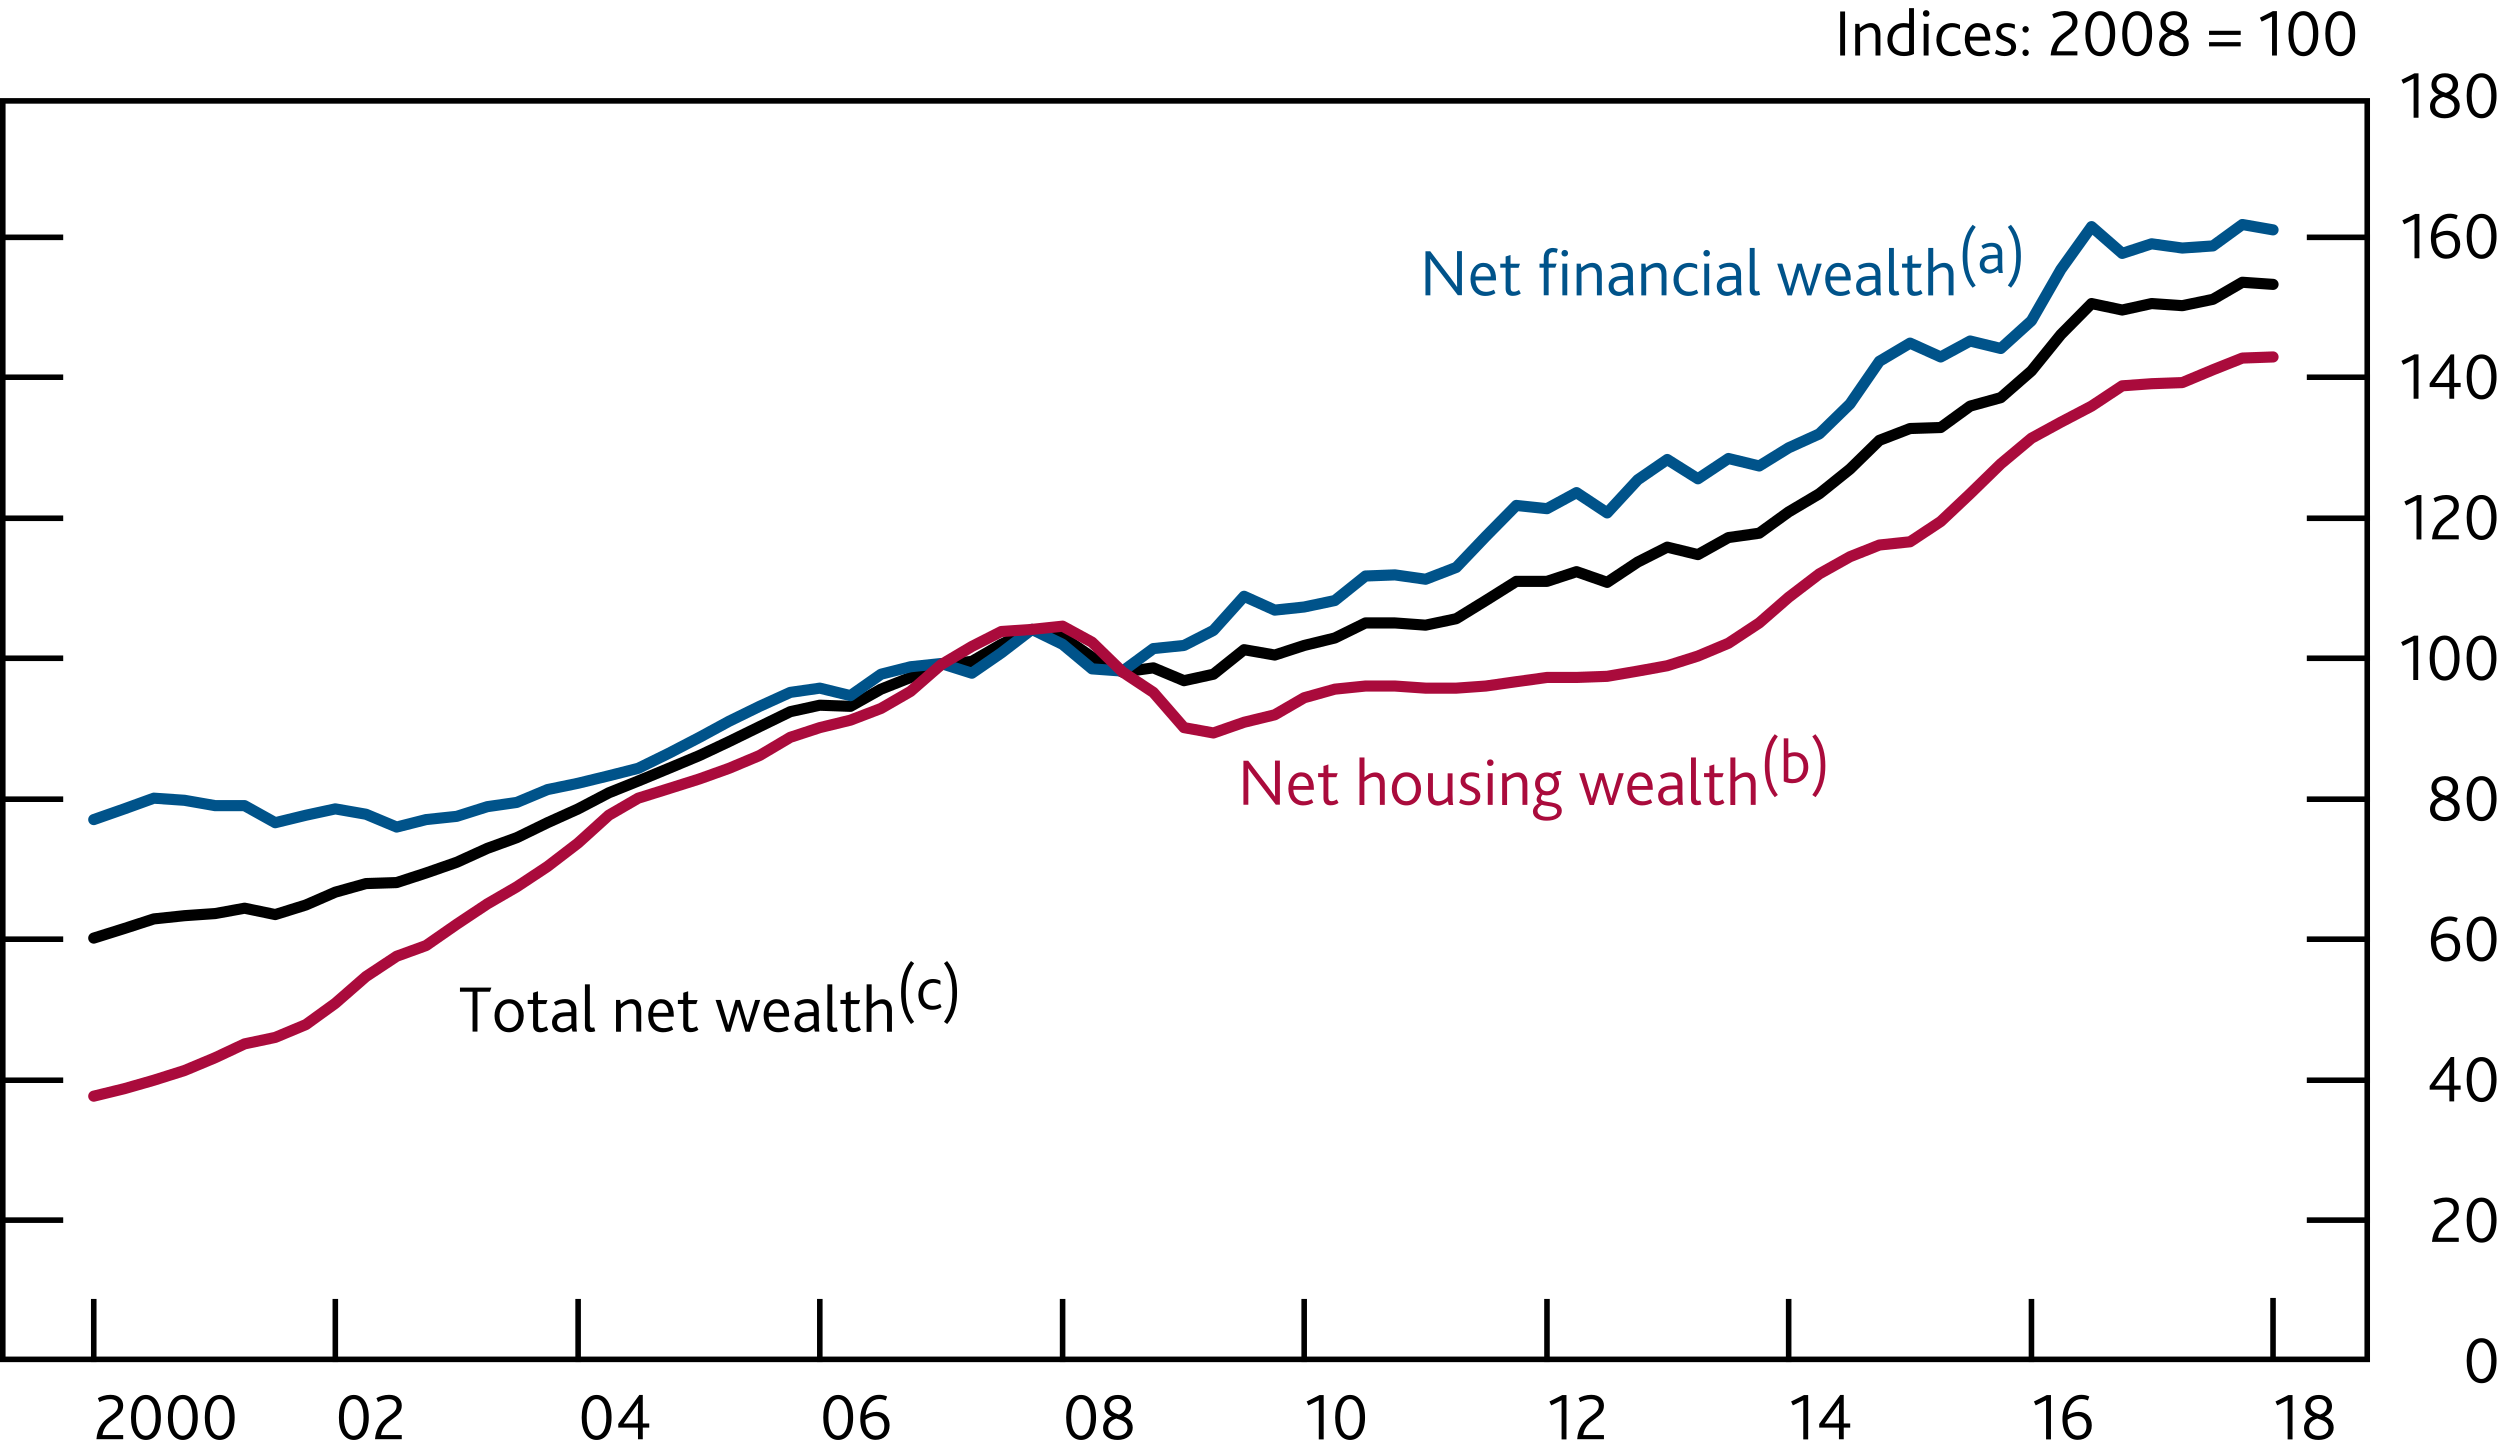 <?xml version="1.0" encoding="utf-8"?>
<!-- Generator: Adobe Illustrator 16.0.0, SVG Export Plug-In . SVG Version: 6.00 Build 0)  -->
<!DOCTYPE svg PUBLIC "-//W3C//DTD SVG 1.1//EN" "http://www.w3.org/Graphics/SVG/1.1/DTD/svg11.dtd">
<svg version="1.1" xmlns="http://www.w3.org/2000/svg" xmlns:xlink="http://www.w3.org/1999/xlink" x="0px" y="0px"
	 width="224.26px" height="130.55px" viewBox="0 0 224.26 130.55" enable-background="new 0 0 224.26 130.55" xml:space="preserve">
<g id="Fan_chart_colours" display="none">
	<polyline display="inline" fill-rule="evenodd" clip-rule="evenodd" fill="#F8BFAD" stroke="#F8BFAD" stroke-width="0.01" points="
		227.27,13.63 231.7,32.31 236.14,36.18 240.57,39.62 245.01,42.37 249.44,41.72 253.88,43.81 258.31,45.21 262.74,46.89 
		267.18,48.2 271.61,48.7 276.05,49.23 280.48,49.78 284.92,50.1 284.92,58.11 280.48,57.77 276.05,57.14 271.61,56.54 267.18,56 
		262.74,54.39 258.31,52.56 253.88,51.01 249.44,48.77 245.01,49.07 240.57,45.46 236.14,40.82 231.7,35.52 227.27,13.63 	"/>
	<polyline display="inline" fill-rule="evenodd" clip-rule="evenodd" fill="#F8BFAD" stroke="#F8BFAD" stroke-width="0.01" points="
		227.27,13.63 231.7,30.14 236.14,33.06 240.57,35.69 245.01,37.85 249.44,36.96 253.88,38.95 258.31,40.24 262.74,41.84 
		267.18,42.94 271.61,43.41 276.05,43.9 280.48,44.38 284.92,44.71 284.92,50.1 280.48,49.78 276.05,49.23 271.61,48.7 267.18,48.2 
		262.74,46.89 258.31,45.21 253.88,43.81 249.44,41.72 245.01,42.37 240.57,39.62 236.14,36.18 231.7,32.31 227.27,13.63 	"/>
	<polyline display="inline" fill-rule="evenodd" clip-rule="evenodd" fill="#F8BFAD" stroke="#F8BFAD" stroke-width="0.01" points="
		227.27,13.63 231.7,28.42 236.14,30.57 240.57,32.56 245.01,34.25 249.44,33.17 253.88,35.08 258.31,36.3 262.74,37.81 
		267.18,38.76 271.61,39.2 276.05,39.66 280.48,40.1 284.92,40.42 284.92,44.71 280.48,44.38 276.05,43.9 271.61,43.41 
		267.18,42.94 262.74,41.84 258.31,40.24 253.88,38.95 249.44,36.96 245.01,37.85 240.57,35.69 236.14,33.06 231.7,30.14 
		227.27,13.63 	"/>
	<polyline display="inline" fill-rule="evenodd" clip-rule="evenodd" fill="#F18670" stroke="#F18670" stroke-width="0.01" points="
		227.27,13.63 231.7,26.94 236.14,28.44 240.57,29.88 245.01,31.17 249.44,29.92 253.88,31.77 258.31,32.92 262.74,34.36 
		267.18,35.18 271.61,35.59 276.05,36.02 280.48,36.42 284.92,36.73 284.92,40.42 280.48,40.1 276.05,39.66 271.61,39.2 
		267.18,38.76 262.74,37.81 258.31,36.3 253.88,35.08 249.44,33.17 245.01,34.25 240.57,32.56 236.14,30.57 231.7,28.42 
		227.27,13.63 	"/>
	<polyline display="inline" fill-rule="evenodd" clip-rule="evenodd" fill="#F18670" stroke="#F18670" stroke-width="0.01" points="
		227.27,13.63 231.7,25.61 236.14,26.52 240.57,27.47 245.01,28.4 249.44,27.01 253.88,28.79 258.31,29.89 262.74,31.27 
		267.18,31.96 271.61,32.35 276.05,32.76 280.48,33.12 284.92,33.43 284.92,36.73 280.48,36.42 276.05,36.02 271.61,35.59 
		267.18,35.18 262.74,34.36 258.31,32.92 253.88,31.77 249.44,29.92 245.01,31.17 240.57,29.88 236.14,28.44 231.7,26.94 
		227.27,13.63 	"/>
	<polyline display="inline" fill-rule="evenodd" clip-rule="evenodd" fill="#F18670" stroke="#F18670" stroke-width="0.01" points="
		227.27,13.63 231.7,24.38 236.14,24.75 240.57,25.23 245.01,25.83 249.44,24.31 253.88,26.04 258.31,27.07 262.74,28.39 
		267.18,28.98 271.61,29.35 276.05,29.73 280.48,30.06 284.92,30.37 284.92,33.43 280.48,33.12 276.05,32.76 271.61,32.35 
		267.18,31.96 262.74,31.27 258.31,29.89 253.88,28.79 249.44,27.01 245.01,28.4 240.57,27.47 236.14,26.52 231.7,25.61 
		227.27,13.63 	"/>
	<polyline display="inline" fill-rule="evenodd" clip-rule="evenodd" fill="#E94D3F" stroke="#E94D3F" stroke-width="0.01" points="
		227.27,13.63 231.7,23.21 236.14,23.06 240.57,23.11 245.01,23.4 249.44,21.74 253.88,23.42 258.31,24.4 262.74,25.67 
		267.18,26.14 271.61,26.5 276.05,26.86 280.48,27.16 284.92,27.46 284.92,30.37 280.48,30.06 276.05,29.73 271.61,29.35 
		267.18,28.98 262.74,28.39 258.31,27.07 253.88,26.04 249.44,24.31 245.01,25.83 240.57,25.23 236.14,24.75 231.7,24.38 
		227.27,13.63 	"/>
	<polyline display="inline" fill-rule="evenodd" clip-rule="evenodd" fill="#E94D3F" stroke="#E94D3F" stroke-width="0.01" points="
		227.27,13.63 231.7,22.08 236.14,21.44 240.57,21.06 245.01,21.04 249.44,19.27 253.88,20.89 258.31,21.82 262.74,23.04 
		267.18,23.4 271.61,23.74 276.05,24.08 280.48,24.35 284.92,24.65 284.92,27.46 280.48,27.16 276.05,26.86 271.61,26.5 
		267.18,26.14 262.74,25.67 258.31,24.4 253.88,23.42 249.44,21.74 245.01,23.4 240.57,23.11 236.14,23.06 231.7,23.21 
		227.27,13.63 	"/>
	<polyline display="inline" fill-rule="evenodd" clip-rule="evenodd" fill="#E94D3F" stroke="#E94D3F" stroke-width="0.01" points="
		227.27,13.63 231.7,19.86 236.14,18.23 240.57,17.03 245.01,16.4 249.44,14.38 253.88,15.91 258.31,16.73 262.74,17.85 
		267.18,18.01 271.61,18.32 276.05,18.61 280.48,18.82 284.92,19.11 284.92,24.65 280.48,24.35 276.05,24.08 271.61,23.74 
		267.18,23.4 262.74,23.04 258.31,21.82 253.88,20.89 249.44,19.27 245.01,21.04 240.57,21.06 236.14,21.44 231.7,22.08 
		227.27,13.63 	"/>
	<polyline display="inline" fill-rule="evenodd" clip-rule="evenodd" fill="#E94D3F" stroke="#E94D3F" stroke-width="0.01" points="
		227.27,13.63 231.7,18.73 236.14,16.6 240.57,14.98 245.01,14.05 249.44,11.9 253.88,13.37 258.31,14.15 262.74,15.21 
		267.18,15.27 271.61,15.56 276.05,15.83 280.48,16.01 284.92,16.3 284.92,19.11 280.48,18.82 276.05,18.61 271.61,18.32 
		267.18,18.01 262.74,17.85 258.31,16.73 253.88,15.91 249.44,14.38 245.01,16.4 240.57,17.03 236.14,18.23 231.7,19.86 
		227.27,13.63 	"/>
	<polyline display="inline" fill-rule="evenodd" clip-rule="evenodd" fill="#E94D3F" stroke="#E94D3F" stroke-width="0.01" points="
		227.27,13.63 231.7,17.57 236.14,14.92 240.57,12.86 245.01,11.61 249.44,9.34 253.88,10.75 258.31,11.48 262.74,12.49 
		267.18,12.44 271.61,12.71 276.05,12.96 280.48,13.11 284.92,13.39 284.92,16.3 280.48,16.01 276.05,15.83 271.61,15.56 
		267.18,15.27 262.74,15.21 258.31,14.15 253.88,13.37 249.44,11.9 245.01,14.05 240.57,14.98 236.14,16.6 231.7,18.73 
		227.27,13.63 	"/>
	<polyline display="inline" fill-rule="evenodd" clip-rule="evenodd" fill="#F18670" stroke="#F18670" stroke-width="0.01" points="
		227.27,13.63 231.7,16.33 236.14,13.14 240.57,10.62 245.01,9.05 249.44,6.64 253.88,8 258.31,8.66 262.74,9.62 267.18,9.46 
		271.61,9.71 276.05,9.93 280.48,10.05 284.92,10.33 284.92,13.39 280.48,13.11 276.05,12.96 271.61,12.71 267.18,12.44 
		262.74,12.49 258.31,11.48 253.88,10.75 249.44,9.34 245.01,11.61 240.57,12.86 236.14,14.92 231.7,17.57 227.27,13.63 	"/>
	<polyline display="inline" fill-rule="evenodd" clip-rule="evenodd" fill="#F18670" stroke="#F18670" stroke-width="0.01" points="
		227.27,13.63 231.7,15.01 236.14,11.23 240.57,8.21 245.01,6.28 249.44,3.72 253.88,5.02 258.31,5.62 262.74,6.52 267.18,6.24 
		271.61,6.47 276.05,6.66 280.48,6.75 284.92,7.02 284.92,10.33 280.48,10.05 276.05,9.93 271.61,9.71 267.18,9.46 262.74,9.62 
		258.31,8.66 253.88,8 249.44,6.64 245.01,9.05 240.57,10.62 236.14,13.14 231.7,16.33 227.27,13.63 	"/>
	<polyline display="inline" fill-rule="evenodd" clip-rule="evenodd" fill="#F18670" stroke="#F18670" stroke-width="0.01" points="
		227.27,13.63 231.7,13.53 236.14,9.1 240.57,5.53 245.01,3.2 249.44,0.48 253.88,1.71 258.31,2.24 262.74,3.07 267.18,2.65 
		271.61,2.86 276.05,3.03 280.48,3.07 284.92,3.34 284.92,7.02 280.48,6.75 276.05,6.66 271.61,6.47 267.18,6.24 262.74,6.52 
		258.31,5.62 253.88,5.02 249.44,3.72 245.01,6.28 240.57,8.21 236.14,11.23 231.7,15.01 227.27,13.63 	"/>
	<polyline display="inline" fill-rule="evenodd" clip-rule="evenodd" fill="#F8BFAD" stroke="#F8BFAD" stroke-width="0.01" points="
		227.27,13.63 231.7,11.8 236.14,6.61 240.57,2.4 245.01,-0.4 249.44,-3.3 253.88,-2.16 258.31,-1.7 262.74,-0.95 267.18,-1.53 
		271.61,-1.35 276.05,-1.21 280.48,-1.22 284.92,-0.95 284.92,3.34 280.48,3.07 276.05,3.03 271.61,2.86 267.18,2.65 262.74,3.07 
		258.31,2.24 253.88,1.71 249.44,0.48 245.01,3.2 240.57,5.53 236.14,9.1 231.7,13.53 227.27,13.63 	"/>
	<polyline display="inline" fill-rule="evenodd" clip-rule="evenodd" fill="#F8BFAD" stroke="#F8BFAD" stroke-width="0.01" points="
		227.27,13.63 231.7,9.63 236.14,3.48 240.57,-1.53 245.01,-4.92 249.44,-8.07 253.88,-7.02 258.31,-6.66 262.74,-6.01 
		267.18,-6.79 271.61,-6.64 276.05,-6.55 280.48,-6.61 284.92,-6.35 284.92,-0.95 280.48,-1.22 276.05,-1.21 271.61,-1.35 
		267.18,-1.53 262.74,-0.95 258.31,-1.7 253.88,-2.16 249.44,-3.3 245.01,-0.4 240.57,2.4 236.14,6.61 231.7,11.8 227.27,13.63 	"/>
	<polyline display="inline" fill-rule="evenodd" clip-rule="evenodd" fill="#F8BFAD" stroke="#F8BFAD" stroke-width="0.01" points="
		227.27,13.63 231.7,6.42 236.14,-1.15 240.57,-7.37 245.01,-11.63 249.44,-15.12 253.88,-14.22 258.31,-14.01 262.74,-13.51 
		267.18,-14.58 271.61,-14.48 276.05,-14.46 280.48,-14.6 284.92,-14.35 284.92,-6.35 280.48,-6.61 276.05,-6.55 271.61,-6.64 
		267.18,-6.79 262.74,-6.01 258.31,-6.66 253.88,-7.02 249.44,-8.07 245.01,-4.92 240.57,-1.53 236.14,3.48 231.7,9.63 
		227.27,13.63 	"/>
	
		<polyline display="inline" fill-rule="evenodd" clip-rule="evenodd" fill="#FBD9CD" stroke="#FBD9CD" stroke-width="0.01" stroke-linecap="square" stroke-miterlimit="10" points="
		225.86,89.3 230.93,110.59 236.01,115.92 241.09,121.35 246.16,126.72 251.24,127.44 256.31,130.24 261.39,131.55 266.46,132.38 
		271.54,133.43 276.61,133.58 281.69,133.79 286.77,134.02 291.84,134.03 291.84,143.15 286.77,143.13 281.69,142.8 276.61,142.52 
		271.54,142.32 266.46,140.92 261.39,139.92 256.31,138.44 251.24,135.48 246.16,134.36 241.09,128 236.01,121.2 230.93,114.25 
		225.86,89.3 	"/>
	
		<polyline display="inline" fill-rule="evenodd" clip-rule="evenodd" fill="#F9C5B4" stroke="#F9C5B4" stroke-width="0.01" stroke-linecap="square" stroke-miterlimit="10" points="
		225.86,89.3 230.93,108.12 236.01,112.35 241.09,116.87 246.16,121.57 251.24,122.01 256.31,124.7 261.39,125.89 266.46,126.61 
		271.54,127.44 276.61,127.55 281.69,127.72 286.77,127.87 291.84,127.88 291.84,134.03 286.77,134.02 281.69,133.79 276.61,133.58 
		271.54,133.43 266.46,132.38 261.39,131.55 256.31,130.24 251.24,127.44 246.16,126.72 241.09,121.35 236.01,115.92 230.93,110.59 
		225.86,89.3 	"/>
	
		<polyline display="inline" fill-rule="evenodd" clip-rule="evenodd" fill="#F8BBA8" stroke="#F8BBA8" stroke-width="0.01" stroke-linecap="square" stroke-miterlimit="10" points="
		225.86,89.3 230.93,106.16 236.01,109.52 241.09,113.3 246.16,117.47 251.24,117.7 256.31,120.3 261.39,121.4 266.46,122.03 
		271.54,122.68 276.61,122.76 281.69,122.89 286.77,122.99 291.84,122.99 291.84,127.88 286.77,127.87 281.69,127.72 276.61,127.55 
		271.54,127.44 266.46,126.61 261.39,125.89 256.31,124.7 251.24,122.01 246.16,121.57 241.09,116.87 236.01,112.35 230.93,108.12 
		225.86,89.3 	"/>
	
		<polyline display="inline" fill-rule="evenodd" clip-rule="evenodd" fill="#F6B09B" stroke="#F6B09B" stroke-width="0.01" stroke-linecap="square" stroke-miterlimit="10" points="
		225.86,89.3 230.93,104.47 236.01,107.09 241.09,110.25 246.16,113.96 251.24,114 256.31,116.52 261.39,117.55 266.46,118.1 
		271.54,118.6 276.61,118.65 281.69,118.74 286.77,118.8 291.84,118.8 291.84,122.99 286.77,122.99 281.69,122.89 276.61,122.76 
		271.54,122.68 266.46,122.03 261.39,121.4 256.31,120.3 251.24,117.7 246.16,117.47 241.09,113.3 236.01,109.52 230.93,106.16 
		225.86,89.3 	"/>
	
		<polyline display="inline" fill-rule="evenodd" clip-rule="evenodd" fill="#F39A82" stroke="#F39A82" stroke-width="0.01" stroke-linecap="square" stroke-miterlimit="10" points="
		225.86,89.3 230.93,102.96 236.01,104.91 241.09,107.5 246.16,110.8 251.24,110.68 256.31,113.13 261.39,114.08 266.46,114.57 
		271.54,114.93 276.61,114.96 281.69,115.02 286.77,115.04 291.84,115.03 291.84,118.8 286.77,118.8 281.69,118.74 276.61,118.65 
		271.54,118.6 266.46,118.1 261.39,117.55 256.31,116.52 251.24,114 246.16,113.96 241.09,110.25 236.01,107.09 230.93,104.47 
		225.86,89.3 	"/>
	
		<polyline display="inline" fill-rule="evenodd" clip-rule="evenodd" fill="#F0836B" stroke="#F0836B" stroke-width="0.01" stroke-linecap="square" stroke-miterlimit="10" points="
		225.86,89.3 230.93,101.56 236.01,102.89 241.09,104.96 246.16,107.88 251.24,107.6 256.31,109.99 261.39,110.88 266.46,111.3 
		271.54,111.53 276.61,111.54 281.69,111.57 286.77,111.55 291.84,111.54 291.84,115.03 286.77,115.04 281.69,115.02 276.61,114.96 
		271.54,114.93 266.46,114.57 261.39,114.08 256.31,113.13 251.24,110.68 246.16,110.8 241.09,107.5 236.01,104.91 230.93,102.96 
		225.86,89.3 	"/>
	
		<polyline display="inline" fill-rule="evenodd" clip-rule="evenodd" fill="#ED6A55" stroke="#ED6A55" stroke-width="0.01" stroke-linecap="square" stroke-miterlimit="10" points="
		225.86,89.3 230.93,100.23 236.01,100.97 241.09,102.54 246.16,105.1 251.24,104.68 256.31,107 261.39,107.84 266.46,108.19 
		271.54,108.3 276.61,108.29 281.69,108.3 286.77,108.25 291.84,108.23 291.84,111.54 286.77,111.55 281.69,111.57 276.61,111.54 
		271.54,111.53 266.46,111.3 261.39,110.88 256.31,109.99 251.24,107.6 246.16,107.88 241.09,104.96 236.01,102.89 230.93,101.56 
		225.86,89.3 	"/>
	
		<polyline display="inline" fill-rule="evenodd" clip-rule="evenodd" fill="#EB5D4B" stroke="#EB5D4B" stroke-width="0.01" stroke-linecap="square" stroke-miterlimit="10" points="
		225.86,89.3 230.93,98.94 236.01,99.11 241.09,100.21 246.16,102.42 251.24,101.86 256.31,104.12 261.39,104.9 266.46,105.19 
		271.54,105.18 276.61,105.15 281.69,105.13 286.77,105.05 291.84,105.02 291.84,108.23 286.77,108.25 281.69,108.3 276.61,108.29 
		271.54,108.3 266.46,108.19 261.39,107.84 256.31,107 251.24,104.68 246.16,105.1 241.09,102.54 236.01,100.97 230.93,100.23 
		225.86,89.3 	"/>
	
		<polyline display="inline" fill-rule="evenodd" clip-rule="evenodd" fill="#E94D3F" stroke="#E94D3F" stroke-width="0.01" stroke-linecap="square" stroke-miterlimit="10" points="
		225.86,89.3 230.93,96.41 236.01,95.46 241.09,95.61 246.16,97.13 251.24,96.3 256.31,98.44 261.39,99.1 266.46,99.28 
		271.54,99.04 276.61,98.97 281.69,98.9 286.77,98.75 291.84,98.72 291.84,105.02 286.77,105.05 281.69,105.13 276.61,105.15 
		271.54,105.18 266.46,105.19 261.39,104.9 256.31,104.12 251.24,101.86 246.16,102.42 241.09,100.21 236.01,99.11 230.93,98.94 
		225.86,89.3 	"/>
	
		<polyline display="inline" fill-rule="evenodd" clip-rule="evenodd" fill="#EB5D4B" stroke="#EB5D4B" stroke-width="0.01" stroke-linecap="square" stroke-miterlimit="10" points="
		225.86,89.3 230.93,95.12 236.01,93.6 241.09,93.27 246.16,94.45 251.24,93.47 256.31,95.56 261.39,96.16 266.46,96.28 
		271.54,95.92 276.61,95.83 281.69,95.74 286.77,95.55 291.84,95.52 291.84,98.72 286.77,98.75 281.69,98.9 276.61,98.97 
		271.54,99.04 266.46,99.28 261.39,99.1 256.31,98.44 251.24,96.3 246.16,97.13 241.09,95.61 236.01,95.46 230.93,96.41 
		225.86,89.3 	"/>
	
		<polyline display="inline" fill-rule="evenodd" clip-rule="evenodd" fill="#ED6A55" stroke="#ED6A55" stroke-width="0.01" stroke-linecap="square" stroke-miterlimit="10" points="
		225.86,89.3 230.93,93.79 236.01,91.69 241.09,90.86 246.16,91.68 251.24,90.55 256.31,92.58 261.39,93.12 266.46,93.17 
		271.54,92.69 276.61,92.58 281.69,92.46 286.77,92.24 291.84,92.2 291.84,95.52 286.77,95.55 281.69,95.74 276.61,95.83 
		271.54,95.92 266.46,96.28 261.39,96.16 256.31,95.56 251.24,93.47 246.16,94.45 241.09,93.27 236.01,93.6 230.93,95.12 
		225.86,89.3 	"/>
	
		<polyline display="inline" fill-rule="evenodd" clip-rule="evenodd" fill="#F0836B" stroke="#F0836B" stroke-width="0.01" stroke-linecap="square" stroke-miterlimit="10" points="
		225.86,89.3 230.93,92.39 236.01,89.67 241.09,88.31 246.16,88.75 251.24,87.47 256.31,89.44 261.39,89.91 266.46,89.91 
		271.54,89.29 276.61,89.16 281.69,89.01 286.77,88.75 291.84,88.71 291.84,92.2 286.77,92.24 281.69,92.46 276.61,92.58 
		271.54,92.69 266.46,93.17 261.39,93.12 256.31,92.58 251.24,90.55 246.16,91.68 241.09,90.86 236.01,91.69 230.93,93.79 
		225.86,89.3 	"/>
	
		<polyline display="inline" fill-rule="evenodd" clip-rule="evenodd" fill="#F39A82" stroke="#F39A82" stroke-width="0.01" stroke-linecap="square" stroke-miterlimit="10" points="
		225.86,89.3 230.93,90.88 236.01,87.48 241.09,85.57 246.16,85.6 251.24,84.15 256.31,86.05 261.39,86.45 266.46,86.37 
		271.54,85.62 276.61,85.47 281.69,85.29 286.77,84.99 291.84,84.95 291.84,88.71 286.77,88.75 281.69,89.01 276.61,89.16 
		271.54,89.29 266.46,89.91 261.39,89.91 256.31,89.44 251.24,87.47 246.16,88.75 241.09,88.31 236.01,89.67 230.93,92.39 
		225.86,89.3 	"/>
	
		<polyline display="inline" fill-rule="evenodd" clip-rule="evenodd" fill="#F6B09B" stroke="#F6B09B" stroke-width="0.01" stroke-linecap="square" stroke-miterlimit="10" points="
		225.86,89.3 230.93,89.19 236.01,85.05 241.09,82.51 246.16,82.09 251.24,80.45 256.31,82.27 261.39,82.6 266.46,82.44 
		271.54,81.54 276.61,81.36 281.69,81.14 286.77,80.8 291.84,80.75 291.84,84.95 286.77,84.99 281.69,85.29 276.61,85.47 
		271.54,85.62 266.46,86.37 261.39,86.45 256.31,86.05 251.24,84.15 246.16,85.6 241.09,85.57 236.01,87.48 230.93,90.88 
		225.86,89.3 	"/>
	
		<polyline display="inline" fill-rule="evenodd" clip-rule="evenodd" fill="#F8BBA8" stroke="#F8BBA8" stroke-width="0.01" stroke-linecap="square" stroke-miterlimit="10" points="
		225.86,89.3 230.93,87.23 236.01,82.22 241.09,78.94 246.16,77.99 251.24,76.14 256.31,77.87 261.39,78.1 266.46,77.86 
		271.54,76.78 276.61,76.57 281.69,76.31 286.77,75.92 291.84,75.86 291.84,80.75 286.77,80.8 281.69,81.14 276.61,81.36 
		271.54,81.54 266.46,82.44 261.39,82.6 256.31,82.27 251.24,80.45 246.16,82.09 241.09,82.51 236.01,85.05 230.93,89.19 
		225.86,89.3 	"/>
	
		<polyline display="inline" fill-rule="evenodd" clip-rule="evenodd" fill="#F9C5B4" stroke="#F9C5B4" stroke-width="0.01" stroke-linecap="square" stroke-miterlimit="10" points="
		225.86,89.3 230.93,84.76 236.01,78.66 241.09,74.46 246.16,72.84 251.24,70.72 256.31,72.33 261.39,72.45 266.46,72.1 
		271.54,70.79 276.61,70.54 281.69,70.23 286.77,69.78 291.84,69.71 291.84,75.86 286.77,75.92 281.69,76.31 276.61,76.57 
		271.54,76.78 266.46,77.86 261.39,78.1 256.31,77.87 251.24,76.14 246.16,77.99 241.09,78.94 236.01,82.22 230.93,87.23 
		225.86,89.3 	"/>
	
		<polyline display="inline" fill-rule="evenodd" clip-rule="evenodd" fill="#FBD9CD" stroke="#FBD9CD" stroke-width="0.01" stroke-linecap="square" stroke-miterlimit="10" points="
		225.86,89.3 230.93,81.1 236.01,73.38 241.09,67.81 246.16,65.2 251.24,62.68 256.31,64.12 261.39,64.08 266.46,63.56 
		271.54,61.91 276.61,61.61 281.69,61.23 286.77,60.67 291.84,60.59 291.84,69.71 286.77,69.78 281.69,70.23 276.61,70.54 
		271.54,70.79 266.46,72.1 261.39,72.45 256.31,72.33 251.24,70.72 246.16,72.84 241.09,74.46 236.01,78.66 230.93,84.76 
		225.86,89.3 	"/>
	<path display="inline" fill="none" stroke="#E40520" stroke-linecap="round" stroke-linejoin="round" stroke-miterlimit="10" d="
		M225.85,89.29"/>
	<polyline display="inline" fill-rule="evenodd" clip-rule="evenodd" fill="#ACCEBD" stroke="#ACCEBD" stroke-width="0.01" points="
		299.26,29.32 304.86,20.77 310.46,15.91 316.07,15.06 321.67,16.29 327.27,18.79 332.87,21.69 338.48,23.27 344.08,24.4 
		349.68,25.1 355.29,25.87 360.89,26.27 366.49,26.06 372.09,25.33 372.09,31.31 366.49,31.93 360.89,32.04 355.29,31.52 
		349.68,30.64 344.08,29.78 338.48,28.5 332.87,26.77 327.27,23.71 321.67,21.04 316.07,19.65 310.46,20.33 304.86,25.02 
		299.26,33.41 	"/>
	<polyline display="inline" fill-rule="evenodd" clip-rule="evenodd" fill="#ACCEBD" stroke="#ACCEBD" stroke-width="0.01" points="
		299.26,26.55 304.86,17.89 310.46,12.94 316.07,11.98 321.67,13.08 327.27,15.47 332.87,18.28 338.48,19.75 344.08,20.77 
		349.68,21.36 355.29,22.06 360.89,22.39 366.49,22.1 372.09,21.29 372.09,25.33 366.49,26.06 360.89,26.27 355.29,25.87 
		349.68,25.1 344.08,24.4 338.48,23.27 332.87,21.69 327.27,18.79 321.67,16.29 316.07,15.06 310.46,15.91 304.86,20.77 
		299.26,29.32 	"/>
	<polyline display="inline" fill-rule="evenodd" clip-rule="evenodd" fill="#ACCEBD" stroke="#ACCEBD" stroke-width="0.01" points="
		299.26,24.36 304.86,15.62 310.46,10.57 316.07,9.52 321.67,10.54 327.27,12.83 332.87,15.56 338.48,16.94 344.08,17.89 
		349.68,18.4 355.29,19.04 360.89,19.29 366.49,18.95 372.09,18.08 372.09,21.29 366.49,22.1 360.89,22.39 355.29,22.06 
		349.68,21.36 344.08,20.77 338.48,19.75 332.87,18.28 327.27,15.47 321.67,13.08 316.07,11.98 310.46,12.94 304.86,17.89 
		299.26,26.55 	"/>
	<polyline display="inline" fill-rule="evenodd" clip-rule="evenodd" fill="#77B39C" stroke="#77B39C" stroke-width="0.01" points="
		299.26,22.48 304.86,13.66 310.46,8.53 316.07,7.41 321.67,8.35 327.27,10.57 332.87,13.22 338.48,14.54 344.08,15.41 
		349.68,15.84 355.29,16.43 360.89,16.64 366.49,16.25 372.09,15.33 372.09,18.08 366.49,18.95 360.89,19.29 355.29,19.04 
		349.68,18.4 344.08,17.89 338.48,16.94 332.87,15.56 327.27,12.83 321.67,10.54 316.07,9.52 310.46,10.57 304.86,15.62 
		299.26,24.36 	"/>
	<polyline display="inline" fill-rule="evenodd" clip-rule="evenodd" fill="#77B39C" stroke="#77B39C" stroke-width="0.01" points="
		299.26,20.79 304.86,11.91 310.46,6.71 316.07,5.51 321.67,6.39 327.27,8.53 332.87,11.13 338.48,12.38 344.08,13.19 349.68,13.56 
		355.29,14.1 360.89,14.26 366.49,13.82 372.09,12.85 372.09,15.33 366.49,16.25 360.89,16.64 355.29,16.43 349.68,15.84 
		344.08,15.41 338.48,14.54 332.87,13.22 327.27,10.57 321.67,8.35 316.07,7.41 310.46,8.53 304.86,13.66 299.26,22.48 	"/>
	<polyline display="inline" fill-rule="evenodd" clip-rule="evenodd" fill="#77B39C" stroke="#77B39C" stroke-width="0.01" points="
		299.26,19.23 304.86,10.28 310.46,5.02 316.07,3.76 321.67,4.57 327.27,6.65 332.87,9.19 338.48,10.38 344.08,11.13 349.68,11.44 
		355.29,11.94 360.89,12.06 366.49,11.57 372.09,10.56 372.09,12.85 366.49,13.82 360.89,14.26 355.29,14.1 349.68,13.56 
		344.08,13.19 338.48,12.38 332.87,11.13 327.27,8.53 321.67,6.39 316.07,5.51 310.46,6.71 304.86,11.91 299.26,20.79 	"/>
	<polyline display="inline" fill-rule="evenodd" clip-rule="evenodd" fill="#008D68" stroke="#008D68" stroke-width="0.01" points="
		299.26,17.74 304.86,8.73 310.46,3.41 316.07,2.1 321.67,2.84 327.27,4.87 332.87,7.34 338.48,8.48 344.08,9.17 349.68,9.43 
		355.29,9.89 360.89,9.97 366.49,9.44 372.09,8.39 372.09,10.56 366.49,11.57 360.89,12.06 355.29,11.94 349.68,11.44 344.08,11.13 
		338.48,10.38 332.87,9.19 327.27,6.65 321.67,4.57 316.07,3.76 310.46,5.02 304.86,10.28 299.26,19.23 	"/>
	<polyline display="inline" fill-rule="evenodd" clip-rule="evenodd" fill="#008D68" stroke="#008D68" stroke-width="0.01" points="
		299.26,16.31 304.86,7.24 310.46,1.86 316.07,0.49 321.67,1.17 327.27,3.14 332.87,5.56 338.48,6.65 344.08,7.29 349.68,7.48 
		355.29,7.9 360.89,7.94 366.49,7.37 372.09,6.29 372.09,8.39 366.49,9.44 360.89,9.97 355.29,9.89 349.68,9.43 344.08,9.17 
		338.48,8.48 332.87,7.34 327.27,4.87 321.67,2.84 316.07,2.1 310.46,3.41 304.86,8.73 299.26,17.74 	"/>
	<polyline display="inline" fill-rule="evenodd" clip-rule="evenodd" fill="#008D68" stroke="#008D68" stroke-width="0.01" points="
		299.26,13.48 304.86,4.33 310.46,-1.12 316.07,-2.58 321.67,-1.97 327.27,-0.09 332.87,2.28 338.48,3.3 344.08,3.88 349.68,4.01 
		355.29,4.35 360.89,4.32 366.49,3.67 372.09,2.5 372.09,6.29 366.49,7.37 360.89,7.94 355.29,7.9 349.68,7.48 344.08,7.29 
		338.48,6.65 332.87,5.56 327.27,3.14 321.67,1.17 316.07,0.49 310.46,1.86 304.86,7.24 299.26,16.31 	"/>
	<polyline display="inline" fill-rule="evenodd" clip-rule="evenodd" fill="#008D68" stroke="#008D68" stroke-width="0.01" points="
		299.26,12.04 304.86,2.88 310.46,-2.6 316.07,-4.08 321.67,-3.49 327.27,-1.63 332.87,0.73 338.48,1.74 344.08,2.31 349.68,2.43 
		355.29,2.73 360.89,2.66 366.49,1.97 372.09,0.76 372.09,2.5 366.49,3.67 360.89,4.32 355.29,4.35 349.68,4.01 344.08,3.88 
		338.48,3.3 332.87,2.28 327.27,-0.09 321.67,-1.97 316.07,-2.58 310.46,-1.12 304.86,4.33 299.26,13.48 	"/>
	<polyline display="inline" fill-rule="evenodd" clip-rule="evenodd" fill="#008D68" stroke="#008D68" stroke-width="0.01" points="
		299.26,10.56 304.86,1.37 310.46,-4.13 316.07,-5.63 321.67,-5.06 327.27,-3.23 332.87,-0.88 338.48,0.13 344.08,0.69 349.68,0.8 
		355.29,1.06 360.89,0.94 366.49,0.21 372.09,-1.03 372.09,0.76 366.49,1.97 360.89,2.66 355.29,2.73 349.68,2.43 344.08,2.31 
		338.48,1.74 332.87,0.73 327.27,-1.63 321.67,-3.49 316.07,-4.08 310.46,-2.6 304.86,2.88 299.26,12.04 	"/>
	<polyline display="inline" fill-rule="evenodd" clip-rule="evenodd" fill="#77B39C" stroke="#77B39C" stroke-width="0.01" points="
		299.26,8.99 304.86,-0.22 310.46,-5.73 316.07,-7.26 321.67,-6.72 327.27,-4.91 332.87,-2.57 338.48,-1.57 344.08,-1.02 
		349.68,-0.92 355.29,-0.7 360.89,-0.86 366.49,-1.64 372.09,-2.92 372.09,-1.03 366.49,0.21 360.89,0.94 355.29,1.06 349.68,0.8 
		344.08,0.69 338.48,0.13 332.87,-0.88 327.27,-3.23 321.67,-5.06 316.07,-5.63 310.46,-4.13 304.86,1.37 299.26,10.56 	"/>
	<polyline display="inline" fill-rule="evenodd" clip-rule="evenodd" fill="#77B39C" stroke="#77B39C" stroke-width="0.01" points="
		299.26,7.3 304.86,-1.93 310.46,-7.47 316.07,-9.02 321.67,-8.51 327.27,-6.73 332.87,-4.4 338.48,-3.4 344.08,-2.87 349.68,-2.78 
		355.29,-2.6 360.89,-2.81 366.49,-3.63 372.09,-4.97 372.09,-2.92 366.49,-1.64 360.89,-0.86 355.29,-0.7 349.68,-0.92 
		344.08,-1.02 338.48,-1.57 332.87,-2.57 327.27,-4.91 321.67,-6.72 316.07,-7.26 310.46,-5.73 304.86,-0.22 299.26,8.99 	"/>
	<polyline display="inline" fill-rule="evenodd" clip-rule="evenodd" fill="#77B39C" stroke="#77B39C" stroke-width="0.01" points="
		299.26,5.42 304.86,-3.84 310.46,-9.41 316.07,-10.99 321.67,-10.5 327.27,-8.75 332.87,-6.43 338.48,-5.45 344.08,-4.93 
		349.68,-4.84 355.29,-4.73 360.89,-4.98 366.49,-5.85 372.09,-7.24 372.09,-4.97 366.49,-3.63 360.89,-2.81 355.29,-2.6 
		349.68,-2.78 344.08,-2.87 338.48,-3.4 332.87,-4.4 327.27,-6.73 321.67,-8.51 316.07,-9.02 310.46,-7.47 304.86,-1.93 299.26,7.3 
			"/>
	<polyline display="inline" fill-rule="evenodd" clip-rule="evenodd" fill="#ACCEBD" stroke="#ACCEBD" stroke-width="0.01" points="
		299.26,3.23 304.86,-6.06 310.46,-11.67 316.07,-13.28 321.67,-12.83 327.27,-11.11 332.87,-8.8 338.48,-7.83 344.08,-7.32 
		349.68,-7.26 355.29,-7.19 360.89,-7.51 366.49,-8.44 372.09,-9.89 372.09,-7.24 366.49,-5.85 360.89,-4.98 355.29,-4.73 
		349.68,-4.84 344.08,-4.93 338.48,-5.45 332.87,-6.43 327.27,-8.75 321.67,-10.5 316.07,-10.99 310.46,-9.41 304.86,-3.84 
		299.26,5.42 	"/>
	<polyline display="inline" fill-rule="evenodd" clip-rule="evenodd" fill="#ACCEBD" stroke="#ACCEBD" stroke-width="0.01" points="
		299.26,0.47 304.86,-8.86 310.46,-14.5 316.07,-16.16 321.67,-15.76 327.27,-14.08 332.87,-11.78 338.48,-10.83 344.08,-10.33 
		349.68,-10.28 355.29,-10.3 360.89,-10.69 366.49,-11.7 372.09,-13.22 372.09,-9.89 366.49,-8.44 360.89,-7.51 355.29,-7.19 
		349.68,-7.26 344.08,-7.32 338.48,-7.83 332.87,-8.8 327.27,-11.11 321.67,-12.83 316.07,-13.28 310.46,-11.67 304.86,-6.06 
		299.26,3.23 	"/>
	<polyline display="inline" fill-rule="evenodd" clip-rule="evenodd" fill="#ACCEBD" stroke="#ACCEBD" stroke-width="0.01" points="
		299.26,-3.62 304.86,-13.01 310.46,-18.71 316.07,-20.43 321.67,-20.09 327.27,-18.47 332.87,-16.2 338.48,-15.27 344.08,-14.8 
		349.68,-14.78 355.29,-14.91 360.89,-15.42 366.49,-16.53 372.09,-18.17 372.09,-13.22 366.49,-11.7 360.89,-10.69 355.29,-10.3 
		349.68,-10.28 344.08,-10.33 338.48,-10.83 332.87,-11.78 327.27,-14.08 321.67,-15.76 316.07,-16.16 310.46,-14.5 304.86,-8.86 
		299.26,0.47 	"/>
	<polyline display="inline" fill-rule="evenodd" clip-rule="evenodd" fill="#CEE1D8" stroke="#CEE1D8" stroke-width="0.01" points="
		313.37,129.5 319.86,128.33 326.36,125.31 332.85,122.79 339.35,120.18 345.85,119.39 352.34,115.96 358.84,113.82 365.34,110.15 
		371.83,108.23 371.83,116.23 365.34,117.52 358.84,120.82 352.34,122.94 345.85,126.25 339.35,126.67 332.85,129.53 326.36,131.22 
		319.86,134.79 313.37,134.89 	"/>
	<polyline display="inline" fill-rule="evenodd" clip-rule="evenodd" fill="#B5D3C4" stroke="#B5D3C4" stroke-width="0.01" points="
		313.37,125.73 319.86,124.18 326.36,121.22 332.85,118.74 339.35,115.97 345.85,114.5 352.34,111.11 358.84,108.59 365.34,104.83 
		371.83,102.76 371.83,108.23 365.34,110.15 358.84,113.82 352.34,115.96 345.85,119.39 339.35,120.18 332.85,122.79 326.36,125.31 
		319.86,128.33 313.37,129.5 	"/>
	<polyline display="inline" fill-rule="evenodd" clip-rule="evenodd" fill="#A7CBBA" stroke="#A7CBBA" stroke-width="0.01" points="
		313.37,122.67 319.86,120.91 326.36,118.05 332.85,115.39 339.35,112.4 345.85,110.46 352.34,107.41 358.84,104.61 365.34,100.88 
		371.83,98.28 371.83,102.76 365.34,104.83 358.84,108.59 352.34,111.11 345.85,114.5 339.35,115.97 332.85,118.74 326.36,121.22 
		319.86,124.18 313.37,125.73 	"/>
	<polyline display="inline" fill-rule="evenodd" clip-rule="evenodd" fill="#9AC4B0" stroke="#9AC4B0" stroke-width="0.01" points="
		313.37,119.93 319.86,117.95 326.36,115.17 332.85,112.55 339.35,109.45 345.85,107.26 352.34,104.25 358.84,101.32 365.34,97.29 
		371.83,94.49 371.83,98.28 365.34,100.88 358.84,104.61 352.34,107.41 345.85,110.46 339.35,112.4 332.85,115.39 326.36,118.05 
		319.86,120.91 313.37,122.67 	"/>
	<polyline display="inline" fill-rule="evenodd" clip-rule="evenodd" fill="#7EB69D" stroke="#7EB69D" stroke-width="0.01" points="
		313.37,117.67 319.86,115.34 326.36,112.64 332.85,109.95 339.35,106.79 345.85,104.28 352.34,101.31 358.84,98.28 365.34,94.11 
		371.83,91.07 371.83,94.49 365.34,97.29 358.84,101.32 352.34,104.25 345.85,107.26 339.35,109.45 332.85,112.55 326.36,115.17 
		319.86,117.95 313.37,119.93 	"/>
	<polyline display="inline" fill-rule="evenodd" clip-rule="evenodd" fill="#5FA88C" stroke="#5FA88C" stroke-width="0.01" points="
		313.37,115.49 319.86,113.03 326.36,110.17 332.85,107.44 339.35,104.22 345.85,101.42 352.34,98.6 358.84,95.45 365.34,91.24 
		371.83,87.95 371.83,91.07 365.34,94.11 358.84,98.28 352.34,101.31 345.85,104.28 339.35,106.79 332.85,109.95 326.36,112.64 
		319.86,115.34 313.37,117.67 	"/>
	<polyline display="inline" fill-rule="evenodd" clip-rule="evenodd" fill="#399B7B" stroke="#399B7B" stroke-width="0.01" points="
		313.37,113.54 319.86,110.7 326.36,107.99 332.85,105.17 339.35,101.74 345.85,98.84 352.34,95.86 358.84,92.87 365.34,88.55 
		371.83,84.87 371.83,87.95 365.34,91.24 358.84,95.45 352.34,98.6 345.85,101.42 339.35,104.22 332.85,107.44 326.36,110.17 
		319.86,113.03 313.37,115.49 	"/>
	<polyline display="inline" fill-rule="evenodd" clip-rule="evenodd" fill="#209472" stroke="#209472" stroke-width="0.01" points="
		313.37,111.66 319.86,108.54 326.36,105.84 332.85,103.04 339.35,99.41 345.85,96.37 352.34,93.29 358.84,90.21 365.34,85.84 
		371.83,81.94 371.83,84.87 365.34,88.55 358.84,92.87 352.34,95.86 345.85,98.84 339.35,101.74 332.85,105.17 326.36,107.99 
		319.86,110.7 313.37,113.54 	"/>
	<polyline display="inline" fill-rule="evenodd" clip-rule="evenodd" fill="#008D68" stroke="#008D68" stroke-width="0.01" points="
		313.37,107.82 319.86,104.43 326.36,101.43 332.85,98.52 339.35,94.86 345.85,91.28 352.34,88.17 358.84,85.02 365.34,80.36 
		371.83,76.18 371.83,81.94 365.34,85.84 358.84,90.21 352.34,93.29 345.85,96.37 339.35,99.41 332.85,103.04 326.36,105.84 
		319.86,108.54 313.37,111.66 	"/>
	<polyline display="inline" fill-rule="evenodd" clip-rule="evenodd" fill="#209472" stroke="#209472" stroke-width="0.01" points="
		313.37,105.83 319.86,102.22 326.36,99.24 332.85,96.17 339.35,92.41 345.85,88.73 352.34,85.52 358.84,82.28 365.34,77.61 
		371.83,73.27 371.83,76.18 365.34,80.36 358.84,85.02 352.34,88.17 345.85,91.28 339.35,94.86 332.85,98.52 326.36,101.43 
		319.86,104.43 313.37,107.82 	"/>
	<polyline display="inline" fill-rule="evenodd" clip-rule="evenodd" fill="#399B7B" stroke="#399B7B" stroke-width="0.01" points="
		313.37,103.81 319.86,99.92 326.36,96.83 332.85,93.76 339.35,90.11 345.85,86.08 352.34,82.74 358.84,79.4 365.34,74.83 
		371.83,70.14 371.83,73.27 365.34,77.61 358.84,82.28 352.34,85.52 345.85,88.73 339.35,92.41 332.85,96.17 326.36,99.24 
		319.86,102.22 313.37,105.83 	"/>
	<polyline display="inline" fill-rule="evenodd" clip-rule="evenodd" fill="#5FA88C" stroke="#5FA88C" stroke-width="0.01" points="
		313.37,101.53 319.86,97.55 326.36,94.33 332.85,91.14 339.35,87.5 345.85,83.32 352.34,79.99 358.84,76.45 365.34,71.7 
		371.83,66.84 371.83,70.14 365.34,74.83 358.84,79.4 352.34,82.74 345.85,86.08 339.35,90.11 332.85,93.76 326.36,96.83 
		319.86,99.92 313.37,103.81 	"/>
	<polyline display="inline" fill-rule="evenodd" clip-rule="evenodd" fill="#7EB69D" stroke="#7EB69D" stroke-width="0.01" points="
		313.37,99.22 319.86,95.11 326.36,91.68 332.85,88.37 339.35,84.58 345.85,80.34 352.34,76.78 358.84,73.1 365.34,68.37 
		371.83,63.24 371.83,66.84 365.34,71.7 358.84,76.45 352.34,79.99 345.85,83.32 339.35,87.5 332.85,91.14 326.36,94.33 
		319.86,97.55 313.37,101.53 	"/>
	<polyline display="inline" fill-rule="evenodd" clip-rule="evenodd" fill="#9AC4B0" stroke="#9AC4B0" stroke-width="0.01" points="
		313.37,96.67 319.86,92.27 326.36,88.81 332.85,85.32 339.35,81.42 345.85,77.06 352.34,73.33 358.84,69.49 365.34,64.73 
		371.83,59.3 371.83,63.24 365.34,68.37 358.84,73.1 352.34,76.78 345.85,80.34 339.35,84.58 332.85,88.37 326.36,91.68 
		319.86,95.11 313.37,99.22 	"/>
	<polyline display="inline" fill-rule="evenodd" clip-rule="evenodd" fill="#A7CBBA" stroke="#A7CBBA" stroke-width="0.01" points="
		313.37,93.6 319.86,89.1 326.36,85.49 332.85,81.8 339.35,77.78 345.85,73.34 352.34,69.43 358.84,65.17 365.34,60.61 
		371.83,54.72 371.83,59.3 365.34,64.73 358.84,69.49 352.34,73.33 345.85,77.06 339.35,81.42 332.85,85.32 326.36,88.81 
		319.86,92.27 313.37,96.67 	"/>
	<polyline display="inline" fill-rule="evenodd" clip-rule="evenodd" fill="#B5D3C4" stroke="#B5D3C4" stroke-width="0.01" points="
		313.37,89.84 319.86,85.02 326.36,81.23 332.85,77.13 339.35,73.19 345.85,68.17 352.34,64.31 358.84,59.77 365.34,55.32 
		371.83,49.12 371.83,54.72 365.34,60.61 358.84,65.17 352.34,69.43 345.85,73.34 339.35,77.78 332.85,81.8 326.36,85.49 
		319.86,89.1 313.37,93.6 	"/>
	<polyline display="inline" fill-rule="evenodd" clip-rule="evenodd" fill="#CEE1D8" stroke="#CEE1D8" stroke-width="0.01" points="
		313.37,83.9 319.86,78.82 326.36,74.81 332.85,70.58 339.35,66.52 345.85,60.88 352.34,56.51 358.84,51.88 365.34,47.5 
		371.83,40.8 371.83,49.12 365.34,55.32 358.84,59.77 352.34,64.31 345.85,68.17 339.35,73.19 332.85,77.13 326.36,81.23 
		319.86,85.02 313.37,89.84 	"/>
	<g display="inline">
	</g>
</g>
<g id="Plus_x2F_minus" display="none">
	<g display="inline">
		<path d="M223.59,38.44h-1.62v-0.5h1.62v-1.73h0.55v1.73h1.61v0.5h-1.61v1.77h-0.55V38.44z"/>
	</g>
	<g display="inline">
		<path d="M222.36,61.56h3.6v0.47h-3.6V61.56z"/>
	</g>
</g>
<g id="FSR_colours" display="none">
	<rect y="-50.71" display="inline" fill="#00538A" width="7.09" height="7.09"/>
	<rect y="-41.15" display="inline" fill="#B50E7D" width="7.09" height="7.09"/>
	<rect y="-31.59" display="inline" fill="#F9B000" width="7.09" height="7.09"/>
	<rect y="-22.02" display="inline" fill="#7AB929" width="7.09" height="7.09"/>
	<line display="inline" fill="none" stroke="#000000" x1="42.52" y1="-17.52" x2="49.61" y2="-17.52"/>
	<rect x="42.52" y="-50.71" display="inline" fill="#67B9E8" width="7.09" height="7.09"/>
	<rect y="-12.46" display="inline" fill="#8894CA" width="7.09" height="7.09"/>
	<rect x="42.52" y="-31.59" display="inline" fill="#F18500" width="7.09" height="7.09"/>
	<rect x="42.52" y="-41.15" display="inline" fill="#D32E3F" width="7.09" height="7.09"/>
</g>
<g id="IR_colours" display="none">
	<rect y="-31.42" display="inline" fill="#AA0B3C" width="7.09" height="7.09"/>
	<rect y="-21.67" display="inline" fill="#00538A" width="7.09" height="7.09"/>
	<rect y="-12.46" display="inline" fill="#B39F87" width="7.09" height="7.09"/>
	<rect x="42.52" y="-31.42" display="inline" fill="#D182AB" width="7.09" height="7.09"/>
	<rect x="42.52" y="-21.67" display="inline" fill="#6199CB" width="7.09" height="7.09"/>
	<rect x="42.52" y="-12.46" display="inline" fill="#D9CEC1" width="7.09" height="7.09"/>
</g>
<g id="Ziggurat_Box" display="none">
	<path display="inline" fill="none" stroke="#000000" stroke-width="0.5" d="M178.12,121.93"/>
	<path display="inline" fill="none" stroke="#000000" stroke-width="0.5" d="M186.78,121.93"/>
	<path display="inline" fill="none" stroke="#000000" stroke-width="0.5" d="M22.71,121.95c-0.02,0,166.73,0,166.76,0l0.01,0.15
		c0,0,2.13,3.34,2.13,3.34l1.8-6.68l2.62,6.68l2.18-6.68c0,0,0.88,2.38,1.15,3.13l0.08,0.04c0,0,12.54,0,12.54,0V8.56H0v113.38
		c0,0,12.68,0,12.68,0l0.07,0.16c0,0,2.13,3.34,2.13,3.34l1.8-6.68l2.62,6.68l2.18-6.68c0,0,0.89,2.42,1.16,3.15L22.71,121.95z"/>
</g>
<g id="Squiggle" display="none">
	<g display="inline">
		
			<line fill="none" stroke="#000000" stroke-width="0.5" stroke-linecap="square" stroke-miterlimit="10" x1="0.38" y1="116.28" x2="5.85" y2="116.28"/>
		<polyline fill="none" stroke="#000000" stroke-width="0.5" points="5.85,116.22 5.85,117.46 4.86,118.22 6.84,118.85 4.86,119.78 
			6.84,120.55 5.68,121.02 5.66,122.1 		"/>
		
			<line fill="none" stroke="#000000" stroke-width="0.5" stroke-linecap="square" stroke-miterlimit="10" x1="0" y1="122.18" x2="212.25" y2="122.18"/>
	</g>
	<g display="inline">
		<polyline fill="none" stroke="#000000" stroke-width="0.5" points="206.3,116.15 206.3,117.39 205.31,118.14 207.29,118.78 
			205.31,119.71 207.29,120.48 206.14,120.95 206.12,122.03 		"/>
	</g>
	
		<line display="inline" fill="none" stroke="#000000" stroke-width="0.5" stroke-miterlimit="10" x1="0" y1="8.34" x2="212.6" y2="8.34"/>
	
		<line display="inline" fill="none" stroke="#000000" stroke-width="0.5" stroke-linecap="square" stroke-miterlimit="10" x1="0.25" y1="8.59" x2="0.25" y2="116.12"/>
	
		<line display="inline" fill="none" stroke="#000000" stroke-width="0.5" stroke-linecap="square" stroke-miterlimit="10" x1="212.25" y1="8.59" x2="212.25" y2="116.12"/>
	
		<line display="inline" fill="none" stroke="#000000" stroke-width="0.5" stroke-linecap="square" stroke-miterlimit="10" x1="206.38" y1="116.28" x2="211.85" y2="116.28"/>
</g>
<g id="Outline_Box">
	<rect x="0.25" y="9.05" fill="none" stroke="#000000" stroke-width="0.5" width="212.1" height="112.89"/>
</g>
<g id="Layer_1">
	
		<line fill="none" stroke="#000000" stroke-width="0.5" stroke-linejoin="round" stroke-miterlimit="10" x1="206.93" y1="21.29" x2="212.6" y2="21.29"/>
	
		<line fill="none" stroke="#000000" stroke-width="0.5" stroke-linejoin="round" stroke-miterlimit="10" x1="206.93" y1="33.84" x2="212.6" y2="33.84"/>
	
		<line fill="none" stroke="#000000" stroke-width="0.5" stroke-linejoin="round" stroke-miterlimit="10" x1="206.93" y1="46.49" x2="212.6" y2="46.49"/>
	
		<line fill="none" stroke="#000000" stroke-width="0.5" stroke-linejoin="round" stroke-miterlimit="10" x1="206.93" y1="59.05" x2="212.6" y2="59.05"/>
	
		<line fill="none" stroke="#000000" stroke-width="0.5" stroke-linejoin="round" stroke-miterlimit="10" x1="206.93" y1="71.69" x2="212.6" y2="71.69"/>
	
		<line fill="none" stroke="#000000" stroke-width="0.5" stroke-linejoin="round" stroke-miterlimit="10" x1="206.93" y1="84.25" x2="212.6" y2="84.25"/>
	
		<line fill="none" stroke="#000000" stroke-width="0.5" stroke-linejoin="round" stroke-miterlimit="10" x1="206.93" y1="96.9" x2="212.6" y2="96.9"/>
	
		<line fill="none" stroke="#000000" stroke-width="0.5" stroke-linejoin="round" stroke-miterlimit="10" x1="206.93" y1="109.45" x2="212.6" y2="109.45"/>
	
		<line stroke="#000000" stroke-width="0.5" stroke-linejoin="round" stroke-miterlimit="10" x1="203.9" y1="116.43" x2="203.9" y2="122.1"/>
	
		<line stroke="#000000" stroke-width="0.5" stroke-linejoin="round" stroke-miterlimit="10" x1="182.23" y1="116.52" x2="182.23" y2="122.18"/>
	
		<line stroke="#000000" stroke-width="0.5" stroke-linejoin="round" stroke-miterlimit="10" x1="160.45" y1="116.52" x2="160.45" y2="122.18"/>
	
		<line stroke="#000000" stroke-width="0.5" stroke-linejoin="round" stroke-miterlimit="10" x1="138.77" y1="116.52" x2="138.77" y2="122.18"/>
	
		<line stroke="#000000" stroke-width="0.5" stroke-linejoin="round" stroke-miterlimit="10" x1="116.99" y1="116.52" x2="116.99" y2="122.18"/>
	
		<line stroke="#000000" stroke-width="0.5" stroke-linejoin="round" stroke-miterlimit="10" x1="95.32" y1="116.52" x2="95.32" y2="122.18"/>
	
		<line stroke="#000000" stroke-width="0.5" stroke-linejoin="round" stroke-miterlimit="10" x1="73.54" y1="116.52" x2="73.54" y2="122.18"/>
	
		<line stroke="#000000" stroke-width="0.5" stroke-linejoin="round" stroke-miterlimit="10" x1="51.86" y1="116.52" x2="51.86" y2="122.18"/>
	
		<line stroke="#000000" stroke-width="0.5" stroke-linejoin="round" stroke-miterlimit="10" x1="30.08" y1="116.52" x2="30.08" y2="122.18"/>
	
		<line stroke="#000000" stroke-width="0.5" stroke-linejoin="round" stroke-miterlimit="10" x1="8.41" y1="116.52" x2="8.41" y2="122.18"/>
	<g>
		<polyline fill="none" stroke="#000000" stroke-linecap="round" stroke-linejoin="round" stroke-miterlimit="10" points="
			8.41,84.15 11.15,83.29 13.8,82.43 16.55,82.14 19.3,81.95 21.94,81.47 24.69,82.04 27.44,81.18 30.08,80.03 32.83,79.26 
			35.58,79.17 38.22,78.31 40.97,77.35 43.72,76.1 46.36,75.14 49.11,73.8 51.86,72.56 54.61,71.12 57.25,70.06 60,68.92 
			62.75,67.77 65.4,66.52 68.14,65.18 70.89,63.84 73.54,63.26 76.29,63.36 79.03,61.82 81.68,60.77 84.43,59.62 87.18,59.33 
			89.82,57.8 92.57,56.46 95.32,57.13 97.96,58.95 100.71,60.29 103.46,59.91 106.21,61.06 108.85,60.48 111.6,58.28 114.35,58.76 
			116.99,57.9 119.74,57.23 122.49,55.88 125.13,55.88 127.88,56.08 130.63,55.5 133.28,53.87 136.02,52.15 138.77,52.15 
			141.42,51.28 144.17,52.24 146.91,50.42 149.56,49.08 152.31,49.75 155.05,48.22 157.81,47.83 160.45,45.92 163.2,44.29 
			165.95,42.08 168.59,39.5 171.34,38.44 174.09,38.35 176.73,36.43 179.48,35.67 182.23,33.27 184.87,30.01 187.62,27.23 
			190.37,27.81 193.01,27.23 195.76,27.42 198.51,26.85 201.15,25.32 203.9,25.51 		"/>
	</g>
	<g>
		<polyline fill="none" stroke="#00538A" stroke-linecap="round" stroke-linejoin="round" stroke-miterlimit="10" points="
			8.41,73.52 11.15,72.56 13.8,71.6 16.55,71.79 19.3,72.27 21.94,72.27 24.69,73.8 27.44,73.13 30.08,72.56 32.83,73.04 
			35.58,74.19 38.22,73.52 40.97,73.23 43.72,72.36 46.36,71.98 49.11,70.83 51.86,70.26 54.61,69.59 57.25,68.92 60,67.57 
			62.75,66.14 65.4,64.7 68.14,63.36 70.89,62.11 73.54,61.73 76.29,62.4 79.03,60.48 81.68,59.81 84.43,59.52 87.18,60.39 
			89.82,58.57 92.57,56.46 95.32,57.8 97.96,60 100.71,60.2 103.46,58.18 106.21,57.9 108.85,56.55 111.6,53.49 114.35,54.73 
			116.99,54.45 119.74,53.87 122.49,51.67 125.13,51.57 127.88,51.96 130.63,50.9 133.28,48.12 136.02,45.34 138.77,45.63 
			141.42,44.19 144.17,46.01 146.91,43.04 149.56,41.22 152.31,42.95 155.05,41.13 157.81,41.8 160.45,40.17 163.2,38.92 
			165.95,36.24 168.59,32.41 171.34,30.78 174.09,32.02 176.73,30.59 179.48,31.26 182.23,28.77 184.87,24.17 187.62,20.33 
			190.37,22.73 193.01,21.87 195.76,22.25 198.51,22.06 201.15,20.14 203.9,20.62 		"/>
	</g>
	<g>
		<polyline fill="none" stroke="#AA0B3C" stroke-linecap="round" stroke-linejoin="round" stroke-miterlimit="10" points="
			8.41,98.33 11.15,97.66 13.8,96.9 16.55,96.03 19.3,94.88 21.94,93.64 24.69,93.06 27.44,91.91 30.08,90 32.83,87.6 35.58,85.78 
			38.22,84.82 40.97,82.91 43.72,81.08 46.36,79.55 49.11,77.73 51.86,75.62 54.61,73.13 57.25,71.6 60,70.74 62.75,69.87 
			65.4,68.92 68.14,67.77 70.89,66.14 73.54,65.27 76.29,64.6 79.03,63.55 81.68,62.02 84.43,59.62 87.18,57.99 89.82,56.65 
			92.57,56.46 95.32,56.17 97.96,57.61 100.71,60.29 103.46,62.11 106.21,65.27 108.85,65.75 111.6,64.79 114.35,64.12 
			116.99,62.59 119.74,61.82 122.49,61.54 125.13,61.54 127.88,61.73 130.63,61.73 133.28,61.54 136.02,61.15 138.77,60.77 
			141.42,60.77 144.17,60.67 146.91,60.2 149.56,59.72 152.31,58.85 155.05,57.7 157.81,55.88 160.45,53.58 163.2,51.48 
			165.95,49.94 168.59,48.89 171.34,48.6 174.09,46.78 176.73,44.29 179.48,41.61 182.23,39.31 184.87,37.87 187.62,36.43 
			190.37,34.61 193.01,34.42 195.76,34.32 198.51,33.17 201.15,32.12 203.9,32.02 		"/>
	</g>
	<g>
		<path d="M221.27,122.06c0-1.31,0.54-2.02,1.34-2.02c0.79,0,1.34,0.71,1.34,2.02s-0.55,2.02-1.34,2.02
			C221.81,124.08,221.27,123.37,221.27,122.06z M223.48,122.06c0-1.03-0.33-1.64-0.88-1.64c-0.54,0-0.88,0.61-0.88,1.64
			s0.33,1.64,0.88,1.64C223.14,123.69,223.48,123.08,223.48,122.06z"/>
	</g>
	<g>
		<path d="M220.11,108.42c0-0.44-0.32-0.61-0.71-0.61c-0.38,0-0.73,0.14-0.96,0.26l-0.14-0.35c0.25-0.15,0.68-0.3,1.13-0.3
			c0.78,0,1.14,0.43,1.14,0.97c0,1.21-1.64,1.16-1.87,2.64h1.86v0.37h-2.4C218.34,109.32,220.11,109.4,220.11,108.42z"/>
		<path d="M221.27,109.45c0-1.31,0.54-2.02,1.34-2.02c0.79,0,1.34,0.71,1.34,2.02s-0.55,2.02-1.34,2.02
			C221.81,111.47,221.27,110.76,221.27,109.45z M223.48,109.45c0-1.03-0.33-1.64-0.88-1.64c-0.54,0-0.88,0.61-0.88,1.64
			s0.33,1.64,0.88,1.64C223.14,111.09,223.48,110.47,223.48,109.45z"/>
	</g>
	<g>
		<path d="M217.95,97.42l1.89-2.6h0.31v2.56h0.58v0.37h-0.58v1.05h-0.43v-1.05h-1.77V97.42z M218.91,97.38h0.8v-0.95
			c0-0.35,0.01-0.68,0.03-0.89l-1.31,1.85C218.56,97.39,218.76,97.38,218.91,97.38z"/>
		<path d="M221.27,96.84c0-1.31,0.54-2.02,1.34-2.02c0.79,0,1.34,0.71,1.34,2.02s-0.55,2.02-1.34,2.02
			C221.81,98.86,221.27,98.15,221.27,96.84z M223.48,96.84c0-1.03-0.33-1.64-0.88-1.64c-0.54,0-0.88,0.61-0.88,1.64
			s0.33,1.64,0.88,1.64C223.14,98.48,223.48,97.87,223.48,96.84z"/>
	</g>
	<g>
		<path d="M218.06,84.39c0-1.19,0.63-2.18,1.69-2.18c0.23,0,0.47,0.04,0.72,0.15l-0.13,0.36c-0.19-0.09-0.38-0.13-0.58-0.13
			c-0.64,0-1.14,0.53-1.23,1.45c0.25-0.16,0.59-0.3,0.98-0.3c0.66,0,1.18,0.43,1.18,1.21c0,0.81-0.52,1.3-1.25,1.3
			C218.69,86.25,218.06,85.67,218.06,84.39z M220.23,84.99c0-0.55-0.33-0.88-0.79-0.88c-0.34,0-0.68,0.16-0.91,0.32
			c-0.01,0.86,0.36,1.43,0.91,1.43C219.93,85.88,220.23,85.57,220.23,84.99z"/>
		<path d="M221.27,84.23c0-1.31,0.54-2.02,1.34-2.02c0.79,0,1.34,0.71,1.34,2.02s-0.55,2.02-1.34,2.02
			C221.81,86.25,221.27,85.54,221.27,84.23z M223.48,84.23c0-1.03-0.33-1.64-0.88-1.64c-0.54,0-0.88,0.61-0.88,1.64
			s0.33,1.64,0.88,1.64C223.14,85.87,223.48,85.26,223.48,84.23z"/>
	</g>
	<g>
		<path d="M217.98,72.59c0-0.54,0.36-0.89,0.78-1.03v-0.01c-0.34-0.15-0.65-0.41-0.65-0.9c0-0.6,0.47-1.03,1.22-1.03
			c0.76,0,1.17,0.48,1.17,1c0,0.49-0.31,0.78-0.64,0.93v0.01c0.39,0.14,0.79,0.4,0.79,1c0,0.64-0.52,1.1-1.36,1.1
			C218.46,73.66,217.98,73.24,217.98,72.59z M220.17,72.58c0-0.52-0.49-0.69-1-0.84c-0.35,0.11-0.73,0.36-0.73,0.8
			c0,0.52,0.41,0.75,0.86,0.75C219.74,73.29,220.17,73.05,220.17,72.58z M220.02,70.65c0-0.37-0.27-0.67-0.72-0.67
			c-0.43,0-0.74,0.25-0.74,0.62c0,0.48,0.41,0.66,0.85,0.78C219.71,71.28,220.02,71.05,220.02,70.65z"/>
		<path d="M221.27,71.64c0-1.31,0.54-2.02,1.34-2.02c0.79,0,1.34,0.71,1.34,2.02s-0.55,2.02-1.34,2.02
			C221.81,73.66,221.27,72.95,221.27,71.64z M223.48,71.64c0-1.03-0.33-1.64-0.88-1.64c-0.54,0-0.88,0.61-0.88,1.64
			s0.33,1.64,0.88,1.64C223.14,73.28,223.48,72.66,223.48,71.64z"/>
	</g>
	<g>
		<path d="M216.48,57.49l-0.93,0.46l-0.16-0.35l1.16-0.58h0.37v3.98h-0.44V57.49z"/>
		<path d="M217.95,59.03c0-1.31,0.54-2.02,1.34-2.02c0.79,0,1.34,0.71,1.34,2.02s-0.55,2.02-1.34,2.02
			C218.5,61.05,217.95,60.34,217.95,59.03z M220.17,59.03c0-1.03-0.33-1.64-0.88-1.64c-0.54,0-0.88,0.61-0.88,1.64
			s0.33,1.64,0.88,1.64C219.83,60.67,220.17,60.06,220.17,59.03z"/>
		<path d="M221.26,59.03c0-1.31,0.55-2.02,1.34-2.02c0.79,0,1.34,0.71,1.34,2.02s-0.55,2.02-1.34,2.02
			C221.81,61.05,221.26,60.34,221.26,59.03z M223.48,59.03c0-1.03-0.33-1.64-0.88-1.64c-0.54,0-0.88,0.61-0.88,1.64
			s0.33,1.64,0.88,1.64C223.14,60.67,223.48,60.06,223.48,59.03z"/>
	</g>
	<g>
		<path d="M216.77,44.88l-0.93,0.46l-0.16-0.35l1.16-0.58h0.37v3.98h-0.44V44.88z"/>
		<path d="M220.11,45.4c0-0.44-0.32-0.61-0.71-0.61c-0.38,0-0.73,0.14-0.96,0.26l-0.14-0.35c0.25-0.15,0.68-0.3,1.13-0.3
			c0.78,0,1.14,0.43,1.14,0.97c0,1.21-1.64,1.16-1.87,2.64h1.86v0.37h-2.4C218.34,46.3,220.11,46.37,220.11,45.4z"/>
		<path d="M221.27,46.42c0-1.31,0.54-2.02,1.34-2.02c0.79,0,1.34,0.71,1.34,2.02s-0.55,2.02-1.34,2.02
			C221.81,48.44,221.27,47.73,221.27,46.42z M223.48,46.42c0-1.03-0.33-1.64-0.88-1.64c-0.54,0-0.88,0.61-0.88,1.64
			s0.33,1.64,0.88,1.64C223.14,48.06,223.48,47.45,223.48,46.42z"/>
	</g>
	<g>
		<path d="M216.51,32.26l-0.93,0.46l-0.16-0.35l1.16-0.58h0.37v3.98h-0.44V32.26z"/>
		<path d="M217.95,34.39l1.89-2.6h0.31v2.56h0.58v0.37h-0.58v1.05h-0.43v-1.05h-1.77V34.39z M218.91,34.35h0.8V33.4
			c0-0.35,0.01-0.68,0.03-0.89l-1.31,1.85C218.56,34.35,218.76,34.35,218.91,34.35z"/>
		<path d="M221.27,33.81c0-1.31,0.54-2.02,1.34-2.02c0.79,0,1.34,0.71,1.34,2.02s-0.55,2.02-1.34,2.02
			C221.81,35.83,221.27,35.11,221.27,33.81z M223.48,33.81c0-1.03-0.33-1.64-0.88-1.64c-0.54,0-0.88,0.61-0.88,1.64
			s0.33,1.64,0.88,1.64C223.14,35.44,223.48,34.83,223.48,33.81z"/>
	</g>
	<g>
		<path d="M216.59,19.66l-0.93,0.46l-0.16-0.35l1.16-0.58h0.37v3.98h-0.44V19.66z"/>
		<path d="M218.06,21.35c0-1.19,0.63-2.18,1.69-2.18c0.23,0,0.47,0.04,0.72,0.15l-0.13,0.36c-0.19-0.09-0.38-0.13-0.58-0.13
			c-0.64,0-1.14,0.53-1.23,1.45c0.25-0.16,0.59-0.3,0.98-0.3c0.66,0,1.18,0.43,1.18,1.21c0,0.81-0.52,1.3-1.25,1.3
			C218.69,23.22,218.06,22.63,218.06,21.35z M220.23,21.96c0-0.55-0.33-0.88-0.79-0.88c-0.34,0-0.68,0.16-0.91,0.32
			c-0.01,0.86,0.36,1.43,0.91,1.43C219.93,22.84,220.23,22.53,220.23,21.96z"/>
		<path d="M221.27,21.2c0-1.31,0.54-2.02,1.34-2.02c0.79,0,1.34,0.71,1.34,2.02s-0.55,2.02-1.34,2.02
			C221.81,23.22,221.27,22.5,221.27,21.2z M223.48,21.2c0-1.03-0.33-1.64-0.88-1.64c-0.54,0-0.88,0.61-0.88,1.64
			s0.33,1.64,0.88,1.64C223.14,22.83,223.48,22.22,223.48,21.2z"/>
	</g>
	<g>
		<path d="M216.51,7.05l-0.93,0.46l-0.16-0.35l1.16-0.58h0.37v3.98h-0.44V7.05z"/>
		<path d="M217.98,9.54c0-0.54,0.36-0.89,0.78-1.03V8.5c-0.34-0.15-0.65-0.41-0.65-0.9c0-0.6,0.47-1.03,1.22-1.03
			c0.76,0,1.17,0.48,1.17,1c0,0.49-0.31,0.78-0.64,0.93v0.01c0.39,0.14,0.79,0.4,0.79,1c0,0.64-0.52,1.1-1.36,1.1
			C218.46,10.61,217.98,10.19,217.98,9.54z M220.17,9.53c0-0.52-0.49-0.69-1-0.84c-0.35,0.11-0.73,0.36-0.73,0.8
			c0,0.52,0.41,0.75,0.86,0.75C219.74,10.24,220.17,10,220.17,9.53z M220.02,7.6c0-0.37-0.27-0.67-0.72-0.67
			c-0.43,0-0.74,0.25-0.74,0.62c0,0.48,0.41,0.66,0.85,0.78C219.71,8.23,220.02,8,220.02,7.6z"/>
		<path d="M221.27,8.59c0-1.31,0.54-2.02,1.34-2.02c0.79,0,1.34,0.71,1.34,2.02s-0.55,2.02-1.34,2.02
			C221.81,10.61,221.27,9.9,221.27,8.59z M223.48,8.59c0-1.03-0.33-1.64-0.88-1.64c-0.54,0-0.88,0.61-0.88,1.64s0.33,1.64,0.88,1.64
			C223.14,10.23,223.48,9.61,223.48,8.59z"/>
	</g>
	<g>
		<path d="M10.59,126.12c0-0.44-0.32-0.61-0.71-0.61s-0.73,0.14-0.96,0.26l-0.14-0.35c0.25-0.15,0.68-0.3,1.13-0.3
			c0.77,0,1.14,0.43,1.14,0.97c0,1.21-1.64,1.16-1.86,2.64h1.86v0.37h-2.4C8.82,127.02,10.59,127.1,10.59,126.12z"/>
		<path d="M11.75,127.15c0-1.31,0.55-2.02,1.34-2.02c0.79,0,1.34,0.71,1.34,2.02s-0.55,2.02-1.34,2.02
			C12.29,129.17,11.75,128.45,11.75,127.15z M13.96,127.15c0-1.03-0.33-1.64-0.88-1.64c-0.54,0-0.88,0.61-0.88,1.64
			s0.33,1.64,0.88,1.64C13.62,128.78,13.96,128.17,13.96,127.15z"/>
		<path d="M15.06,127.15c0-1.31,0.55-2.02,1.34-2.02c0.79,0,1.34,0.71,1.34,2.02s-0.55,2.02-1.34,2.02
			C15.6,129.17,15.06,128.45,15.06,127.15z M17.27,127.15c0-1.03-0.33-1.64-0.88-1.64c-0.54,0-0.88,0.61-0.88,1.64
			s0.33,1.64,0.88,1.64C16.94,128.78,17.27,128.17,17.27,127.15z"/>
		<path d="M18.37,127.15c0-1.31,0.55-2.02,1.34-2.02c0.79,0,1.34,0.71,1.34,2.02s-0.55,2.02-1.34,2.02
			C18.92,129.17,18.37,128.45,18.37,127.15z M20.58,127.15c0-1.03-0.33-1.64-0.88-1.64c-0.54,0-0.88,0.61-0.88,1.64
			s0.33,1.64,0.88,1.64C20.25,128.78,20.58,128.17,20.58,127.15z"/>
	</g>
	<g>
		<path d="M30.4,127.15c0-1.31,0.55-2.02,1.34-2.02c0.79,0,1.34,0.71,1.34,2.02s-0.55,2.02-1.34,2.02
			C30.94,129.17,30.4,128.45,30.4,127.15z M32.61,127.15c0-1.03-0.33-1.64-0.88-1.64c-0.54,0-0.88,0.61-0.88,1.64
			s0.33,1.64,0.88,1.64C32.28,128.78,32.61,128.17,32.61,127.15z"/>
		<path d="M35.58,126.12c0-0.44-0.32-0.61-0.71-0.61s-0.73,0.14-0.96,0.26l-0.14-0.35c0.25-0.15,0.68-0.3,1.13-0.3
			c0.77,0,1.14,0.43,1.14,0.97c0,1.21-1.64,1.16-1.86,2.64h1.86v0.37h-2.4C33.81,127.02,35.58,127.1,35.58,126.12z"/>
	</g>
	<g>
		<path d="M52.18,127.15c0-1.31,0.55-2.02,1.34-2.02c0.79,0,1.34,0.71,1.34,2.02s-0.55,2.02-1.34,2.02
			C52.73,129.17,52.18,128.45,52.18,127.15z M54.39,127.15c0-1.03-0.33-1.64-0.88-1.64c-0.54,0-0.88,0.61-0.88,1.64
			s0.33,1.64,0.88,1.64C54.06,128.78,54.39,128.17,54.39,127.15z"/>
		<path d="M55.46,127.73l1.89-2.6h0.31v2.56h0.58v0.37h-0.58v1.05h-0.43v-1.05h-1.77V127.73z M56.42,127.69h0.8v-0.95
			c0-0.35,0.01-0.68,0.03-0.89l-1.31,1.85C56.07,127.69,56.26,127.69,56.42,127.69z"/>
	</g>
	<g>
		<path d="M73.85,127.15c0-1.31,0.55-2.02,1.34-2.02c0.79,0,1.34,0.71,1.34,2.02s-0.55,2.02-1.34,2.02
			C74.4,129.17,73.85,128.45,73.85,127.15z M76.07,127.15c0-1.03-0.33-1.64-0.88-1.64c-0.54,0-0.88,0.61-0.88,1.64
			s0.33,1.64,0.88,1.64C75.73,128.78,76.07,128.17,76.07,127.15z"/>
		<path d="M77.17,127.3c0-1.19,0.63-2.18,1.69-2.18c0.23,0,0.47,0.04,0.72,0.15l-0.13,0.36c-0.19-0.09-0.38-0.13-0.58-0.13
			c-0.64,0-1.14,0.53-1.23,1.45c0.25-0.16,0.59-0.3,0.98-0.3c0.66,0,1.18,0.43,1.18,1.21c0,0.81-0.52,1.3-1.25,1.3
			C77.8,129.17,77.17,128.58,77.17,127.3z M79.33,127.91c0-0.55-0.33-0.88-0.79-0.88c-0.34,0-0.68,0.16-0.91,0.32
			c-0.01,0.86,0.36,1.43,0.91,1.43C79.03,128.79,79.33,128.48,79.33,127.91z"/>
	</g>
	<g>
		<path d="M95.64,127.15c0-1.31,0.55-2.02,1.34-2.02c0.79,0,1.34,0.71,1.34,2.02s-0.55,2.02-1.34,2.02
			C96.18,129.17,95.64,128.45,95.64,127.15z M97.85,127.15c0-1.03-0.33-1.64-0.88-1.64c-0.54,0-0.88,0.61-0.88,1.64
			s0.33,1.64,0.88,1.64C97.51,128.78,97.85,128.17,97.85,127.15z"/>
		<path d="M98.95,128.1c0-0.54,0.35-0.89,0.77-1.03v-0.01c-0.34-0.15-0.65-0.41-0.65-0.9c0-0.6,0.47-1.03,1.22-1.03
			c0.76,0,1.17,0.48,1.17,1c0,0.49-0.31,0.78-0.64,0.93v0.01c0.39,0.14,0.79,0.4,0.79,1c0,0.63-0.52,1.1-1.35,1.1
			C99.43,129.17,98.95,128.75,98.95,128.1z M101.14,128.09c0-0.52-0.49-0.69-1-0.84c-0.35,0.11-0.73,0.36-0.73,0.8
			c0,0.52,0.41,0.75,0.86,0.75C100.71,128.8,101.14,128.56,101.14,128.09z M100.99,126.16c0-0.37-0.27-0.67-0.72-0.67
			c-0.43,0-0.74,0.25-0.74,0.62c0,0.48,0.41,0.66,0.85,0.78C100.68,126.79,100.99,126.56,100.99,126.16z"/>
	</g>
	<g>
		<path d="M118.3,125.61l-0.93,0.46l-0.16-0.35l1.16-0.58h0.37v3.98h-0.44V125.61z"/>
		<path d="M119.77,127.15c0-1.31,0.55-2.02,1.34-2.02c0.79,0,1.34,0.71,1.34,2.02s-0.55,2.02-1.34,2.02
			C120.32,129.17,119.77,128.45,119.77,127.15z M121.98,127.15c0-1.03-0.33-1.64-0.88-1.64c-0.54,0-0.88,0.61-0.88,1.64
			s0.33,1.64,0.88,1.64C121.65,128.78,121.98,128.17,121.98,127.15z"/>
	</g>
	<g>
		<path d="M140.08,125.61l-0.93,0.46l-0.16-0.35l1.16-0.58h0.37v3.98h-0.44V125.61z"/>
		<path d="M143.42,126.12c0-0.44-0.32-0.61-0.71-0.61s-0.73,0.14-0.96,0.26l-0.14-0.35c0.25-0.15,0.68-0.3,1.13-0.3
			c0.77,0,1.14,0.43,1.14,0.97c0,1.21-1.64,1.16-1.86,2.64h1.86v0.37h-2.4C141.65,127.02,143.42,127.1,143.42,126.12z"/>
	</g>
	<g>
		<path d="M161.76,125.61l-0.93,0.46l-0.16-0.35l1.16-0.58h0.37v3.98h-0.44V125.61z"/>
		<path d="M163.19,127.73l1.89-2.6h0.31v2.56h0.58v0.37h-0.58v1.05h-0.43v-1.05h-1.77V127.73z M164.16,127.69h0.8v-0.95
			c0-0.35,0.01-0.68,0.03-0.89l-1.31,1.85C163.81,127.69,164,127.69,164.16,127.69z"/>
	</g>
	<g>
		<path d="M183.54,125.61l-0.93,0.46l-0.16-0.35l1.16-0.58h0.37v3.98h-0.44V125.61z"/>
		<path d="M185.01,127.3c0-1.19,0.63-2.18,1.69-2.18c0.23,0,0.47,0.04,0.72,0.15l-0.13,0.36c-0.19-0.09-0.38-0.13-0.58-0.13
			c-0.64,0-1.14,0.53-1.23,1.45c0.25-0.16,0.59-0.3,0.98-0.3c0.66,0,1.18,0.43,1.18,1.21c0,0.81-0.52,1.3-1.25,1.3
			C185.64,129.17,185.01,128.58,185.01,127.3z M187.17,127.91c0-0.55-0.33-0.88-0.79-0.88c-0.34,0-0.68,0.16-0.91,0.32
			c-0.01,0.86,0.36,1.43,0.91,1.43C186.87,128.79,187.17,128.48,187.17,127.91z"/>
	</g>
	<g>
		<path d="M205.21,125.61l-0.93,0.46l-0.16-0.35l1.16-0.58h0.37v3.98h-0.44V125.61z"/>
		<path d="M206.68,128.1c0-0.54,0.35-0.89,0.77-1.03v-0.01c-0.34-0.15-0.65-0.41-0.65-0.9c0-0.6,0.47-1.03,1.22-1.03
			c0.76,0,1.17,0.48,1.17,1c0,0.49-0.31,0.78-0.64,0.93v0.01c0.39,0.14,0.79,0.4,0.79,1c0,0.63-0.52,1.1-1.36,1.1
			C207.16,129.17,206.68,128.75,206.68,128.1z M208.87,128.09c0-0.52-0.49-0.69-1-0.84c-0.35,0.11-0.73,0.36-0.73,0.8
			c0,0.52,0.41,0.75,0.86,0.75C208.45,128.8,208.87,128.56,208.87,128.09z M208.73,126.16c0-0.37-0.27-0.67-0.72-0.67
			c-0.43,0-0.74,0.25-0.74,0.62c0,0.48,0.41,0.66,0.85,0.78C208.42,126.79,208.73,126.56,208.73,126.16z"/>
	</g>
	<g>
		<path fill="#AA0B3C" d="M111.54,68.24h0.43l1.83,2.4c0.25,0.34,0.44,0.6,0.57,0.8h0.01c-0.01-0.22-0.01-0.39-0.01-0.7v-2.51h0.44
			v3.95h-0.37l-1.91-2.49c-0.24-0.31-0.42-0.56-0.56-0.76h-0.01c0.01,0.2,0.02,0.37,0.02,0.68v2.58h-0.44V68.24z"/>
		<path fill="#AA0B3C" d="M115.57,70.74c0-0.86,0.47-1.46,1.16-1.46c0.72,0,1.13,0.56,1.13,1.46v0.11h-1.84
			c0.01,0.58,0.34,1.03,0.95,1.03c0.26,0,0.5-0.08,0.7-0.19l0.14,0.31c-0.25,0.16-0.59,0.25-0.91,0.25
			C116.01,72.25,115.57,71.57,115.57,70.74z M117.4,70.51c-0.01-0.43-0.22-0.86-0.67-0.86c-0.43,0-0.7,0.39-0.71,0.86H117.4z"/>
		<path fill="#AA0B3C" d="M118.72,71.59v-1.88h-0.48v-0.36h0.48v-0.64l0.44-0.14v0.79H120l-0.13,0.36h-0.71v1.8
			c0,0.25,0.1,0.35,0.29,0.35c0.19,0,0.35-0.08,0.46-0.16l0.16,0.31c-0.17,0.13-0.43,0.22-0.71,0.22
			C118.95,72.25,118.72,72.01,118.72,71.59z"/>
		<path fill="#AA0B3C" d="M121.96,67.95h0.44v1.77c0.3-0.25,0.62-0.43,0.98-0.43c0.44,0,0.84,0.28,0.84,1v1.91h-0.44v-1.76
			c0-0.43-0.11-0.75-0.51-0.75c-0.32,0-0.61,0.19-0.88,0.43v2.09h-0.44V67.95z"/>
		<path fill="#AA0B3C" d="M124.85,70.77c0-0.83,0.51-1.49,1.31-1.49c0.79,0,1.31,0.65,1.31,1.49c0,0.83-0.52,1.48-1.31,1.48
			C125.36,72.25,124.85,71.6,124.85,70.77z M127.01,70.77c0-0.65-0.33-1.11-0.85-1.11c-0.53,0-0.86,0.46-0.86,1.11
			c0,0.65,0.33,1.1,0.85,1.1C126.68,71.88,127.01,71.42,127.01,70.77z"/>
		<path fill="#AA0B3C" d="M128.17,71.73c-0.05-0.16-0.07-0.3-0.07-0.52v-1.85h0.44v1.75c0,0.19,0.01,0.32,0.05,0.44
			c0.07,0.22,0.23,0.32,0.47,0.32c0.33,0,0.65-0.2,0.8-0.4v-2.1h0.44v1.88c0,0.55,0.02,0.82,0.06,0.96h-0.4l-0.08-0.33
			c-0.25,0.22-0.57,0.39-0.94,0.39C128.66,72.25,128.3,72.13,128.17,71.73z"/>
		<path fill="#AA0B3C" d="M131.03,71.67c0.16,0.1,0.39,0.21,0.71,0.21c0.33,0,0.61-0.13,0.61-0.46c0-0.62-1.33-0.42-1.33-1.36
			c0-0.43,0.33-0.78,0.96-0.78c0.27,0,0.52,0.06,0.7,0.13v0.39c-0.19-0.08-0.41-0.16-0.68-0.16c-0.27,0-0.55,0.09-0.55,0.4
			c0,0.63,1.34,0.41,1.34,1.37c0,0.56-0.47,0.83-1.05,0.83c-0.37,0-0.67-0.13-0.85-0.24L131.03,71.67z"/>
		<path fill="#AA0B3C" d="M133.39,68.42c0-0.17,0.12-0.3,0.29-0.3c0.18,0,0.3,0.13,0.3,0.3c0,0.17-0.13,0.29-0.3,0.29
			C133.51,68.72,133.39,68.59,133.39,68.42z M133.46,69.36h0.44v2.84h-0.44V69.36z"/>
		<path fill="#AA0B3C" d="M134.75,69.36h0.37l0.05,0.37c0.31-0.26,0.63-0.44,1-0.44c0.44,0,0.84,0.28,0.84,1v1.91h-0.44v-1.76
			c0-0.43-0.11-0.75-0.51-0.75c-0.32,0-0.61,0.19-0.87,0.43v2.09h-0.44V69.36z"/>
		<path fill="#AA0B3C" d="M137.51,72.8c0-0.29,0.17-0.56,0.53-0.73c-0.13-0.07-0.2-0.2-0.2-0.35c0-0.13,0.05-0.34,0.3-0.56
			c-0.26-0.17-0.44-0.47-0.44-0.86c0-0.57,0.43-1.01,1.04-1.01c0.25,0,0.41,0.05,0.53,0.11c0.03,0.01,0.04,0.01,0.06-0.01
			c0.14-0.14,0.32-0.23,0.58-0.23c0.07,0,0.14,0.01,0.17,0.02l-0.11,0.35c-0.05-0.01-0.11-0.02-0.16-0.02
			c-0.1,0-0.19,0.02-0.28,0.08c0.22,0.19,0.32,0.46,0.32,0.73c0,0.61-0.44,1.03-1.1,1.03c-0.14,0-0.26-0.02-0.37-0.06
			c-0.11,0.12-0.15,0.22-0.15,0.32c0,0.56,1.87,0.07,1.87,1.12c0,0.53-0.52,0.89-1.37,0.89C138.01,73.62,137.51,73.32,137.51,72.8z
			 M139.68,72.78c0-0.52-0.85-0.43-1.37-0.58c-0.14,0.1-0.39,0.26-0.39,0.53c0,0.34,0.36,0.54,0.87,0.54
			C139.39,73.27,139.68,73.05,139.68,72.78z M139.42,70.31c0-0.38-0.26-0.65-0.64-0.65s-0.64,0.25-0.64,0.65
			c0,0.39,0.24,0.67,0.64,0.67C139.15,70.98,139.42,70.74,139.42,70.31z"/>
		<path fill="#AA0B3C" d="M141.66,69.36h0.46l0.67,2.26h0.01l0.65-2.26h0.41l0.68,2.26h0.01l0.66-2.26h0.45l-0.94,2.85h-0.38
			l-0.67-2.27h-0.01l-0.68,2.27h-0.39L141.66,69.36z"/>
		<path fill="#AA0B3C" d="M145.97,70.74c0-0.86,0.47-1.46,1.16-1.46c0.72,0,1.13,0.56,1.13,1.46v0.11h-1.84
			c0.01,0.58,0.34,1.03,0.95,1.03c0.26,0,0.5-0.08,0.7-0.19l0.14,0.31c-0.25,0.16-0.59,0.25-0.91,0.25
			C146.41,72.25,145.97,71.57,145.97,70.74z M147.8,70.51c-0.01-0.43-0.22-0.86-0.67-0.86c-0.43,0-0.7,0.39-0.71,0.86H147.8z"/>
		<path fill="#AA0B3C" d="M150.49,71.88c-0.22,0.21-0.5,0.38-0.85,0.38c-0.52,0-0.9-0.33-0.9-0.88c0-0.38,0.19-0.64,0.48-0.77
			c0.19-0.1,0.42-0.13,0.71-0.14l0.54-0.02v-0.18c0-0.43-0.26-0.62-0.61-0.62c-0.34,0-0.58,0.11-0.78,0.23l-0.17-0.31
			c0.33-0.21,0.68-0.29,1-0.29c0.59,0,1.01,0.29,1.01,0.97v0.98c0,0.56,0.02,0.82,0.05,0.97h-0.39L150.49,71.88z M149.97,70.81
			c-0.25,0.01-0.41,0.04-0.53,0.11c-0.16,0.09-0.25,0.25-0.25,0.44c0,0.31,0.2,0.53,0.53,0.53c0.35,0,0.62-0.23,0.75-0.37v-0.72
			L149.97,70.81z"/>
		<path fill="#AA0B3C" d="M151.69,67.95h0.44v3.59c0,0.23,0.07,0.3,0.22,0.3c0.05,0,0.13-0.02,0.17-0.04l0.1,0.35
			c-0.11,0.05-0.26,0.08-0.4,0.08c-0.36,0-0.53-0.21-0.53-0.55V67.95z"/>
		<path fill="#AA0B3C" d="M153.34,71.59v-1.88h-0.48v-0.36h0.48v-0.64l0.44-0.14v0.79h0.84l-0.13,0.36h-0.71v1.8
			c0,0.25,0.1,0.35,0.29,0.35c0.19,0,0.35-0.08,0.46-0.16l0.16,0.31c-0.17,0.13-0.43,0.22-0.71,0.22
			C153.57,72.25,153.34,72.01,153.34,71.59z"/>
		<path fill="#AA0B3C" d="M155.23,67.95h0.44v1.77c0.3-0.25,0.62-0.43,0.98-0.43c0.44,0,0.84,0.28,0.84,1v1.91h-0.44v-1.76
			c0-0.43-0.11-0.75-0.51-0.75c-0.32,0-0.61,0.19-0.88,0.43v2.09h-0.44V67.95z"/>
		<path fill="#AA0B3C" d="M158.31,68.69c0-1,0.19-1.99,0.89-2.83l0.28,0.2c-0.52,0.73-0.75,1.38-0.75,2.63
			c0,1.25,0.23,1.9,0.75,2.62l-0.28,0.2C158.5,70.69,158.31,69.69,158.31,68.69z"/>
		<path fill="#AA0B3C" d="M160.01,70.09v-3.86h0.41v1.37c0.17-0.07,0.35-0.12,0.6-0.12c0.66,0,1.19,0.45,1.19,1.32
			c0,0.92-0.62,1.46-1.46,1.46C160.42,70.25,160.16,70.17,160.01,70.09z M161.78,68.81c0-0.58-0.28-0.98-0.82-0.98
			c-0.29,0-0.45,0.1-0.54,0.14v1.85c0.14,0.05,0.27,0.07,0.39,0.07C161.38,69.9,161.78,69.48,161.78,68.81z"/>
		<path fill="#AA0B3C" d="M163.32,68.69c0-1.25-0.24-1.9-0.75-2.63l0.28-0.2c0.7,0.83,0.89,1.83,0.89,2.83c0,1-0.19,1.99-0.88,2.82
			l-0.29-0.2C163.08,70.59,163.32,69.94,163.32,68.69z"/>
	</g>
	<g>
		<path fill="#00538A" d="M127.87,22.54h0.43l1.83,2.4c0.25,0.34,0.44,0.6,0.57,0.8h0.01c-0.01-0.22-0.01-0.39-0.01-0.7v-2.51h0.44
			v3.95h-0.37l-1.91-2.49c-0.24-0.31-0.42-0.56-0.56-0.76h-0.01c0.01,0.2,0.02,0.37,0.02,0.68v2.58h-0.44V22.54z"/>
		<path fill="#00538A" d="M131.91,25.04c0-0.86,0.47-1.46,1.16-1.46c0.72,0,1.13,0.56,1.13,1.46v0.11h-1.84
			c0.01,0.58,0.34,1.03,0.95,1.03c0.26,0,0.5-0.08,0.7-0.19l0.14,0.31c-0.25,0.16-0.59,0.25-0.91,0.25
			C132.34,26.55,131.91,25.86,131.91,25.04z M133.73,24.8c-0.01-0.43-0.22-0.86-0.67-0.86c-0.43,0-0.7,0.39-0.71,0.86H133.73z"/>
		<path fill="#00538A" d="M135.06,25.89v-1.88h-0.48v-0.36h0.48v-0.64l0.44-0.14v0.79h0.85l-0.13,0.36h-0.71v1.8
			c0,0.25,0.1,0.35,0.29,0.35c0.19,0,0.35-0.08,0.46-0.16l0.16,0.31c-0.17,0.13-0.43,0.22-0.71,0.22
			C135.28,26.55,135.06,26.31,135.06,25.89z"/>
		<path fill="#00538A" d="M138.48,24.01h-0.38v-0.36h0.38v-0.5c0-0.7,0.43-0.91,0.82-0.91c0.14,0,0.31,0.03,0.44,0.09l-0.1,0.36
			c-0.09-0.04-0.2-0.07-0.31-0.07c-0.29,0-0.41,0.19-0.41,0.51v0.52h0.72l-0.13,0.36h-0.59v2.48h-0.44V24.01z M140.07,22.72
			c0-0.17,0.12-0.3,0.29-0.3c0.18,0,0.3,0.13,0.3,0.3c0,0.17-0.13,0.29-0.3,0.29C140.19,23.01,140.07,22.88,140.07,22.72z
			 M140.15,23.65h0.44v2.84h-0.44V23.65z"/>
		<path fill="#00538A" d="M141.43,23.65h0.37l0.05,0.37c0.31-0.26,0.63-0.44,1-0.44c0.44,0,0.84,0.28,0.84,1v1.91h-0.44v-1.76
			c0-0.43-0.11-0.75-0.51-0.75c-0.32,0-0.61,0.19-0.87,0.43v2.09h-0.44V23.65z"/>
		<path fill="#00538A" d="M146.05,26.17c-0.22,0.21-0.5,0.38-0.85,0.38c-0.52,0-0.9-0.33-0.9-0.88c0-0.38,0.19-0.64,0.48-0.77
			c0.19-0.1,0.42-0.13,0.71-0.14l0.54-0.02v-0.18c0-0.43-0.26-0.62-0.61-0.62c-0.34,0-0.58,0.11-0.78,0.23l-0.17-0.31
			c0.33-0.21,0.68-0.29,1-0.29c0.59,0,1.01,0.29,1.01,0.97v0.98c0,0.56,0.02,0.82,0.05,0.97h-0.39L146.05,26.17z M145.53,25.1
			c-0.25,0.01-0.41,0.04-0.53,0.11c-0.16,0.09-0.25,0.25-0.25,0.44c0,0.31,0.2,0.53,0.53,0.53c0.35,0,0.62-0.23,0.75-0.37v-0.72
			L145.53,25.1z"/>
		<path fill="#00538A" d="M147.23,23.65h0.37l0.05,0.37c0.31-0.26,0.63-0.44,1-0.44c0.44,0,0.84,0.28,0.84,1v1.91h-0.44v-1.76
			c0-0.43-0.11-0.75-0.51-0.75c-0.32,0-0.61,0.19-0.87,0.43v2.09h-0.44V23.65z"/>
		<path fill="#00538A" d="M150.12,25.1c0-0.83,0.53-1.52,1.41-1.52c0.28,0,0.53,0.08,0.71,0.17v0.39c-0.19-0.11-0.41-0.19-0.68-0.19
			c-0.61,0-0.98,0.47-0.98,1.12c0,0.7,0.37,1.1,0.94,1.1c0.3,0,0.51-0.1,0.68-0.19l0.14,0.31c-0.2,0.14-0.53,0.26-0.88,0.26
			C150.59,26.55,150.12,25.89,150.12,25.1z"/>
		<path fill="#00538A" d="M152.8,22.72c0-0.17,0.12-0.3,0.29-0.3c0.18,0,0.3,0.13,0.3,0.3c0,0.17-0.13,0.29-0.3,0.29
			S152.8,22.88,152.8,22.72z M152.88,23.65h0.44v2.84h-0.44V23.65z"/>
		<path fill="#00538A" d="M155.75,26.17c-0.22,0.21-0.5,0.38-0.85,0.38c-0.52,0-0.9-0.33-0.9-0.88c0-0.38,0.19-0.64,0.48-0.77
			c0.19-0.1,0.42-0.13,0.71-0.14l0.54-0.02v-0.18c0-0.43-0.26-0.62-0.61-0.62c-0.34,0-0.58,0.11-0.78,0.23l-0.17-0.31
			c0.33-0.21,0.68-0.29,1-0.29c0.59,0,1.01,0.29,1.01,0.97v0.98c0,0.56,0.02,0.82,0.05,0.97h-0.39L155.75,26.17z M155.23,25.1
			c-0.25,0.01-0.41,0.04-0.53,0.11c-0.16,0.09-0.25,0.25-0.25,0.44c0,0.31,0.2,0.53,0.53,0.53c0.35,0,0.62-0.23,0.75-0.37v-0.72
			L155.23,25.1z"/>
		<path fill="#00538A" d="M156.96,22.24h0.44v3.59c0,0.23,0.07,0.3,0.22,0.3c0.05,0,0.13-0.02,0.17-0.04l0.1,0.35
			c-0.11,0.05-0.26,0.08-0.4,0.08c-0.36,0-0.53-0.21-0.53-0.55V22.24z"/>
		<path fill="#00538A" d="M159.42,23.65h0.46l0.67,2.26h0.01l0.65-2.26h0.41l0.68,2.26h0.01l0.66-2.26h0.45l-0.94,2.85h-0.38
			l-0.67-2.27h-0.01l-0.68,2.27h-0.39L159.42,23.65z"/>
		<path fill="#00538A" d="M163.73,25.04c0-0.86,0.47-1.46,1.16-1.46c0.72,0,1.13,0.56,1.13,1.46v0.11h-1.84
			c0.01,0.58,0.34,1.03,0.95,1.03c0.26,0,0.5-0.08,0.7-0.19l0.14,0.31c-0.25,0.16-0.59,0.25-0.91,0.25
			C164.17,26.55,163.73,25.86,163.73,25.04z M165.56,24.8c-0.01-0.43-0.21-0.86-0.67-0.86c-0.43,0-0.7,0.39-0.71,0.86H165.56z"/>
		<path fill="#00538A" d="M168.25,26.17c-0.22,0.21-0.5,0.38-0.85,0.38c-0.52,0-0.9-0.33-0.9-0.88c0-0.38,0.19-0.64,0.48-0.77
			c0.19-0.1,0.42-0.13,0.71-0.14l0.54-0.02v-0.18c0-0.43-0.26-0.62-0.61-0.62c-0.34,0-0.58,0.11-0.78,0.23l-0.17-0.31
			c0.33-0.21,0.68-0.29,1-0.29c0.59,0,1.01,0.29,1.01,0.97v0.98c0,0.56,0.02,0.82,0.05,0.97h-0.39L168.25,26.17z M167.72,25.1
			c-0.25,0.01-0.41,0.04-0.53,0.11c-0.16,0.09-0.25,0.25-0.25,0.44c0,0.31,0.2,0.53,0.53,0.53c0.35,0,0.62-0.23,0.75-0.37v-0.72
			L167.72,25.1z"/>
		<path fill="#00538A" d="M169.45,22.24h0.44v3.59c0,0.23,0.07,0.3,0.22,0.3c0.05,0,0.13-0.02,0.17-0.04l0.1,0.35
			c-0.11,0.05-0.26,0.08-0.4,0.08c-0.36,0-0.53-0.21-0.53-0.55V22.24z"/>
		<path fill="#00538A" d="M171.1,25.89v-1.88h-0.48v-0.36h0.48v-0.64l0.44-0.14v0.79h0.85l-0.13,0.36h-0.71v1.8
			c0,0.25,0.1,0.35,0.29,0.35c0.19,0,0.35-0.08,0.46-0.16l0.16,0.31c-0.17,0.13-0.43,0.22-0.71,0.22
			C171.33,26.55,171.1,26.31,171.1,25.89z"/>
		<path fill="#00538A" d="M172.98,22.24h0.44v1.77c0.3-0.25,0.62-0.43,0.98-0.43c0.44,0,0.84,0.28,0.84,1v1.91h-0.44v-1.76
			c0-0.43-0.11-0.75-0.51-0.75c-0.32,0-0.61,0.19-0.88,0.43v2.09h-0.44V22.24z"/>
		<path fill="#00538A" d="M176.06,22.99c0-1,0.19-1.99,0.89-2.83l0.28,0.2c-0.52,0.73-0.75,1.38-0.75,2.63
			c0,1.25,0.23,1.9,0.75,2.62l-0.28,0.2C176.25,24.98,176.06,23.98,176.06,22.99z"/>
		<path fill="#00538A" d="M179.23,24.19c-0.21,0.2-0.46,0.35-0.8,0.35c-0.48,0-0.84-0.31-0.84-0.82c0-0.35,0.18-0.59,0.45-0.72
			c0.18-0.09,0.39-0.12,0.66-0.13l0.5-0.02V22.7c0-0.4-0.24-0.58-0.57-0.58c-0.32,0-0.54,0.11-0.73,0.22l-0.16-0.29
			c0.31-0.2,0.64-0.27,0.93-0.27c0.55,0,0.94,0.27,0.94,0.9v0.91c0,0.52,0.02,0.77,0.05,0.9h-0.36L179.23,24.19z M178.74,23.19
			c-0.23,0.01-0.38,0.04-0.5,0.1c-0.15,0.08-0.23,0.24-0.23,0.41c0,0.29,0.19,0.49,0.49,0.49c0.33,0,0.58-0.22,0.7-0.35v-0.67
			L178.74,23.19z"/>
		<path fill="#00538A" d="M180.86,22.99c0-1.25-0.24-1.9-0.75-2.63l0.28-0.2c0.7,0.83,0.89,1.83,0.89,2.83c0,1-0.19,1.99-0.88,2.82
			l-0.29-0.2C180.62,24.88,180.86,24.24,180.86,22.99z"/>
	</g>
	<g>
		<path d="M42.39,88.96h-1.13v-0.37h2.82l-0.13,0.37h-1.12v3.58h-0.44V88.96z"/>
		<path d="M44.36,91.12c0-0.83,0.51-1.49,1.31-1.49c0.79,0,1.31,0.65,1.31,1.49c0,0.83-0.52,1.48-1.31,1.48
			C44.87,92.6,44.36,91.95,44.36,91.12z M46.52,91.12c0-0.65-0.33-1.11-0.85-1.11c-0.53,0-0.86,0.46-0.86,1.11
			c0,0.65,0.33,1.1,0.85,1.1C46.19,92.22,46.52,91.77,46.52,91.12z"/>
		<path d="M47.82,91.94v-1.88h-0.48V89.7h0.48v-0.64l0.44-0.14v0.79h0.85l-0.13,0.36h-0.71v1.8c0,0.25,0.1,0.35,0.29,0.35
			c0.19,0,0.35-0.08,0.46-0.16l0.16,0.31C49,92.5,48.74,92.6,48.46,92.6C48.05,92.6,47.82,92.36,47.82,91.94z"/>
		<path d="M51.27,92.22c-0.22,0.21-0.5,0.38-0.85,0.38c-0.52,0-0.9-0.33-0.9-0.88c0-0.38,0.19-0.64,0.48-0.77
			c0.19-0.1,0.42-0.13,0.71-0.14l0.54-0.02v-0.18c0-0.43-0.26-0.62-0.61-0.62c-0.34,0-0.58,0.11-0.78,0.23l-0.17-0.31
			c0.33-0.21,0.68-0.29,1-0.29c0.59,0,1.01,0.29,1.01,0.97v0.98c0,0.56,0.02,0.82,0.05,0.97h-0.39L51.27,92.22z M50.75,91.16
			c-0.25,0.01-0.41,0.04-0.53,0.11c-0.16,0.09-0.25,0.25-0.25,0.44c0,0.31,0.2,0.53,0.53,0.53c0.35,0,0.62-0.23,0.75-0.37v-0.72
			L50.75,91.16z"/>
		<path d="M52.47,88.3h0.44v3.59c0,0.23,0.07,0.3,0.22,0.3c0.05,0,0.13-0.02,0.17-0.04l0.1,0.35c-0.11,0.05-0.26,0.08-0.4,0.08
			c-0.36,0-0.53-0.21-0.53-0.55V88.3z"/>
		<path d="M55.26,89.7h0.37l0.05,0.37c0.31-0.26,0.63-0.44,1-0.44c0.44,0,0.84,0.28,0.84,1v1.91h-0.44v-1.76
			c0-0.43-0.11-0.75-0.51-0.75c-0.32,0-0.61,0.19-0.87,0.43v2.09h-0.44V89.7z"/>
		<path d="M58.15,91.09c0-0.86,0.47-1.46,1.16-1.46c0.72,0,1.13,0.56,1.13,1.46v0.11h-1.84c0.01,0.58,0.34,1.03,0.95,1.03
			c0.26,0,0.5-0.08,0.7-0.19l0.14,0.31c-0.25,0.16-0.59,0.25-0.91,0.25C58.58,92.6,58.15,91.92,58.15,91.09z M59.97,90.86
			c-0.01-0.43-0.22-0.86-0.67-0.86c-0.43,0-0.7,0.39-0.71,0.86H59.97z"/>
		<path d="M61.29,91.94v-1.88h-0.48V89.7h0.48v-0.64l0.44-0.14v0.79h0.85l-0.13,0.36h-0.71v1.8c0,0.25,0.1,0.35,0.29,0.35
			c0.19,0,0.35-0.08,0.46-0.16l0.16,0.31c-0.17,0.13-0.43,0.22-0.71,0.22C61.52,92.6,61.29,92.36,61.29,91.94z"/>
		<path d="M64.19,89.7h0.46l0.67,2.26h0.01l0.65-2.26h0.41l0.68,2.26h0.01l0.66-2.26h0.45l-0.94,2.85h-0.38l-0.67-2.27h-0.01
			l-0.68,2.27h-0.39L64.19,89.7z"/>
		<path d="M68.5,91.09c0-0.86,0.47-1.46,1.16-1.46c0.72,0,1.13,0.56,1.13,1.46v0.11h-1.84c0.01,0.58,0.34,1.03,0.95,1.03
			c0.26,0,0.5-0.08,0.7-0.19l0.14,0.31c-0.25,0.16-0.59,0.25-0.91,0.25C68.94,92.6,68.5,91.92,68.5,91.09z M70.33,90.86
			c-0.01-0.43-0.22-0.86-0.67-0.86c-0.43,0-0.7,0.39-0.71,0.86H70.33z"/>
		<path d="M73.02,92.22c-0.22,0.21-0.5,0.38-0.85,0.38c-0.52,0-0.9-0.33-0.9-0.88c0-0.38,0.19-0.64,0.48-0.77
			c0.19-0.1,0.42-0.13,0.71-0.14l0.54-0.02v-0.18c0-0.43-0.26-0.62-0.61-0.62c-0.34,0-0.58,0.11-0.78,0.23l-0.17-0.31
			c0.33-0.21,0.68-0.29,1-0.29c0.59,0,1.01,0.29,1.01,0.97v0.98c0,0.56,0.02,0.82,0.05,0.97H73.1L73.02,92.22z M72.5,91.16
			c-0.25,0.01-0.41,0.04-0.53,0.11c-0.16,0.09-0.25,0.25-0.25,0.44c0,0.31,0.2,0.53,0.53,0.53c0.35,0,0.62-0.23,0.75-0.37v-0.72
			L72.5,91.16z"/>
		<path d="M74.22,88.3h0.44v3.59c0,0.23,0.07,0.3,0.22,0.3c0.05,0,0.13-0.02,0.17-0.04l0.1,0.35c-0.11,0.05-0.26,0.08-0.4,0.08
			c-0.36,0-0.53-0.21-0.53-0.55V88.3z"/>
		<path d="M75.87,91.94v-1.88h-0.48V89.7h0.48v-0.64l0.44-0.14v0.79h0.85l-0.13,0.36h-0.71v1.8c0,0.25,0.1,0.35,0.29,0.35
			c0.19,0,0.35-0.08,0.46-0.16l0.16,0.31c-0.17,0.13-0.43,0.22-0.71,0.22C76.1,92.6,75.87,92.36,75.87,91.94z"/>
		<path d="M77.75,88.3h0.44v1.77c0.3-0.25,0.62-0.43,0.98-0.43c0.44,0,0.84,0.28,0.84,1v1.91h-0.44v-1.76
			c0-0.43-0.11-0.75-0.51-0.75c-0.32,0-0.61,0.19-0.88,0.43v2.09h-0.44V88.3z"/>
		<path d="M80.83,89.04c0-1,0.19-1.99,0.89-2.83l0.28,0.2c-0.52,0.73-0.75,1.38-0.75,2.63c0,1.25,0.23,1.9,0.75,2.62l-0.28,0.2
			C81.03,91.03,80.83,90.04,80.83,89.04z"/>
		<path d="M82.38,89.24c0-0.77,0.5-1.42,1.32-1.42c0.26,0,0.5,0.07,0.66,0.16v0.36c-0.17-0.11-0.38-0.18-0.64-0.18
			c-0.57,0-0.91,0.44-0.91,1.04c0,0.66,0.34,1.03,0.88,1.03c0.28,0,0.48-0.09,0.64-0.18l0.13,0.29c-0.19,0.13-0.49,0.24-0.82,0.24
			C82.82,90.6,82.38,89.99,82.38,89.24z"/>
		<path d="M85.43,89.04c0-1.25-0.24-1.9-0.75-2.63l0.28-0.2c0.7,0.83,0.89,1.83,0.89,2.83c0,1-0.19,1.99-0.88,2.82l-0.29-0.2
			C85.19,90.94,85.43,90.29,85.43,89.04z"/>
	</g>
	<g>
		<path d="M165.07,1.03h0.44v3.95h-0.44V1.03z"/>
		<path d="M166.42,2.14h0.37l0.05,0.37c0.31-0.26,0.63-0.44,1-0.44c0.44,0,0.84,0.28,0.84,1v1.91h-0.44V3.21
			c0-0.43-0.11-0.75-0.51-0.75c-0.32,0-0.61,0.19-0.87,0.43v2.09h-0.44V2.14z"/>
		<path d="M169.31,3.59c0-0.92,0.65-1.52,1.46-1.52c0.17,0,0.32,0.02,0.48,0.06v-1.4h0.44v4.11c-0.2,0.11-0.54,0.19-0.9,0.19
			C169.97,5.04,169.31,4.55,169.31,3.59z M171.25,4.58V2.52c-0.14-0.05-0.25-0.07-0.45-0.07c-0.56,0-1.04,0.41-1.04,1.13
			c0,0.66,0.39,1.08,1.04,1.08C170.96,4.66,171.13,4.63,171.25,4.58z"/>
		<path d="M172.49,1.21c0-0.17,0.12-0.3,0.29-0.3c0.18,0,0.3,0.13,0.3,0.3c0,0.17-0.13,0.29-0.3,0.29S172.49,1.37,172.49,1.21z
			 M172.57,2.14H173v2.84h-0.44V2.14z"/>
		<path d="M173.7,3.59c0-0.83,0.53-1.52,1.41-1.52c0.28,0,0.53,0.08,0.71,0.17v0.39c-0.19-0.11-0.41-0.19-0.68-0.19
			c-0.61,0-0.98,0.47-0.98,1.12c0,0.7,0.37,1.1,0.94,1.1c0.3,0,0.51-0.1,0.68-0.19l0.14,0.31c-0.2,0.14-0.53,0.26-0.88,0.26
			C174.17,5.04,173.7,4.38,173.7,3.59z"/>
		<path d="M176.25,3.53c0-0.86,0.47-1.46,1.16-1.46c0.72,0,1.13,0.56,1.13,1.46v0.11h-1.84c0.01,0.58,0.34,1.03,0.95,1.03
			c0.26,0,0.5-0.08,0.7-0.19l0.14,0.31c-0.25,0.16-0.59,0.25-0.91,0.25C176.69,5.04,176.25,4.35,176.25,3.53z M178.08,3.29
			c-0.01-0.43-0.22-0.86-0.67-0.86c-0.43,0-0.7,0.39-0.71,0.86H178.08z"/>
		<path d="M179.09,4.46c0.16,0.1,0.39,0.21,0.71,0.21c0.33,0,0.61-0.13,0.61-0.46c0-0.62-1.33-0.42-1.33-1.36
			c0-0.43,0.33-0.78,0.96-0.78c0.27,0,0.52,0.06,0.7,0.13v0.39c-0.19-0.08-0.41-0.16-0.68-0.16c-0.27,0-0.55,0.09-0.55,0.4
			c0,0.63,1.34,0.41,1.34,1.37c0,0.56-0.47,0.83-1.05,0.83c-0.37,0-0.67-0.13-0.85-0.24L179.09,4.46z"/>
		<path d="M181.42,2.63c0-0.16,0.13-0.29,0.28-0.29c0.16,0,0.29,0.13,0.29,0.29c0,0.16-0.13,0.3-0.29,0.3
			C181.55,2.93,181.42,2.79,181.42,2.63z M181.42,4.73c0-0.16,0.13-0.29,0.28-0.29c0.16,0,0.29,0.13,0.29,0.29
			c0,0.16-0.13,0.3-0.29,0.3C181.55,5.02,181.42,4.89,181.42,4.73z"/>
		<path d="M185.9,1.99c0-0.44-0.32-0.61-0.71-0.61s-0.73,0.14-0.96,0.26l-0.14-0.35c0.25-0.15,0.68-0.3,1.13-0.3
			c0.77,0,1.14,0.43,1.14,0.97c0,1.21-1.64,1.16-1.87,2.64h1.86v0.37h-2.4C184.13,2.89,185.9,2.97,185.9,1.99z"/>
		<path d="M187.06,3.02c0-1.31,0.55-2.02,1.34-2.02c0.79,0,1.34,0.71,1.34,2.02s-0.55,2.02-1.34,2.02
			C187.6,5.04,187.06,4.32,187.06,3.02z M189.27,3.02c0-1.03-0.33-1.64-0.88-1.64c-0.54,0-0.88,0.61-0.88,1.64s0.33,1.64,0.88,1.64
			C188.93,4.65,189.27,4.04,189.27,3.02z"/>
		<path d="M190.37,3.02c0-1.31,0.55-2.02,1.34-2.02c0.79,0,1.34,0.71,1.34,2.02s-0.55,2.02-1.34,2.02
			C190.92,5.04,190.37,4.32,190.37,3.02z M192.58,3.02c0-1.03-0.33-1.64-0.88-1.64c-0.54,0-0.88,0.61-0.88,1.64s0.33,1.64,0.88,1.64
			C192.25,4.65,192.58,4.04,192.58,3.02z"/>
		<path d="M193.68,3.97c0-0.54,0.35-0.89,0.77-1.03V2.93c-0.34-0.15-0.65-0.41-0.65-0.9c0-0.6,0.47-1.03,1.22-1.03
			c0.76,0,1.17,0.48,1.17,1c0,0.49-0.31,0.78-0.64,0.93v0.01c0.39,0.14,0.79,0.4,0.79,1c0,0.64-0.52,1.1-1.36,1.1
			C194.16,5.04,193.68,4.62,193.68,3.97z M195.87,3.96c0-0.52-0.49-0.69-1-0.84c-0.35,0.11-0.73,0.36-0.73,0.8
			c0,0.52,0.41,0.75,0.86,0.75C195.44,4.67,195.87,4.43,195.87,3.96z M195.73,2.03c0-0.37-0.27-0.67-0.72-0.67
			c-0.43,0-0.74,0.25-0.74,0.62c0,0.48,0.41,0.66,0.85,0.78C195.41,2.66,195.73,2.43,195.73,2.03z"/>
		<path d="M198.16,2.76h2.84v0.37h-2.84V2.76z M198.16,3.78h2.84v0.38h-2.84V3.78z"/>
		<path d="M203.81,1.48l-0.93,0.46l-0.16-0.35L203.88,1h0.37v3.98h-0.44V1.48z"/>
		<path d="M205.28,3.02c0-1.31,0.55-2.02,1.34-2.02c0.79,0,1.34,0.71,1.34,2.02s-0.55,2.02-1.34,2.02
			C205.83,5.04,205.28,4.32,205.28,3.02z M207.49,3.02c0-1.03-0.33-1.64-0.88-1.64c-0.54,0-0.88,0.61-0.88,1.64s0.33,1.64,0.88,1.64
			C207.16,4.65,207.49,4.04,207.49,3.02z"/>
		<path d="M208.59,3.02c0-1.31,0.55-2.02,1.34-2.02c0.79,0,1.34,0.71,1.34,2.02s-0.55,2.02-1.34,2.02
			C209.14,5.04,208.59,4.32,208.59,3.02z M210.8,3.02c0-1.03-0.33-1.64-0.88-1.64c-0.54,0-0.88,0.61-0.88,1.64s0.33,1.64,0.88,1.64
			C210.47,4.65,210.8,4.04,210.8,3.02z"/>
	</g>
	
		<line fill="none" stroke="#000000" stroke-width="0.5" stroke-linejoin="round" stroke-miterlimit="10" x1="0" y1="21.29" x2="5.67" y2="21.29"/>
	
		<line fill="none" stroke="#000000" stroke-width="0.5" stroke-linejoin="round" stroke-miterlimit="10" x1="0" y1="33.84" x2="5.67" y2="33.84"/>
	
		<line fill="none" stroke="#000000" stroke-width="0.5" stroke-linejoin="round" stroke-miterlimit="10" x1="0" y1="46.49" x2="5.67" y2="46.49"/>
	
		<line fill="none" stroke="#000000" stroke-width="0.5" stroke-linejoin="round" stroke-miterlimit="10" x1="0" y1="59.05" x2="5.67" y2="59.05"/>
	
		<line fill="none" stroke="#000000" stroke-width="0.5" stroke-linejoin="round" stroke-miterlimit="10" x1="0" y1="71.69" x2="5.67" y2="71.69"/>
	
		<line fill="none" stroke="#000000" stroke-width="0.5" stroke-linejoin="round" stroke-miterlimit="10" x1="0" y1="84.25" x2="5.67" y2="84.25"/>
	
		<line fill="none" stroke="#000000" stroke-width="0.5" stroke-linejoin="round" stroke-miterlimit="10" x1="0" y1="96.9" x2="5.67" y2="96.9"/>
	
		<line fill="none" stroke="#000000" stroke-width="0.5" stroke-linejoin="round" stroke-miterlimit="10" x1="0" y1="109.45" x2="5.67" y2="109.45"/>
	<g>
	</g>
	<g>
	</g>
	<g>
	</g>
	<g>
	</g>
	<g>
	</g>
	<g>
	</g>
	<g>
	</g>
	<g>
	</g>
	<g>
	</g>
	<g>
	</g>
	<g>
	</g>
	<g>
	</g>
</g>
</svg>
